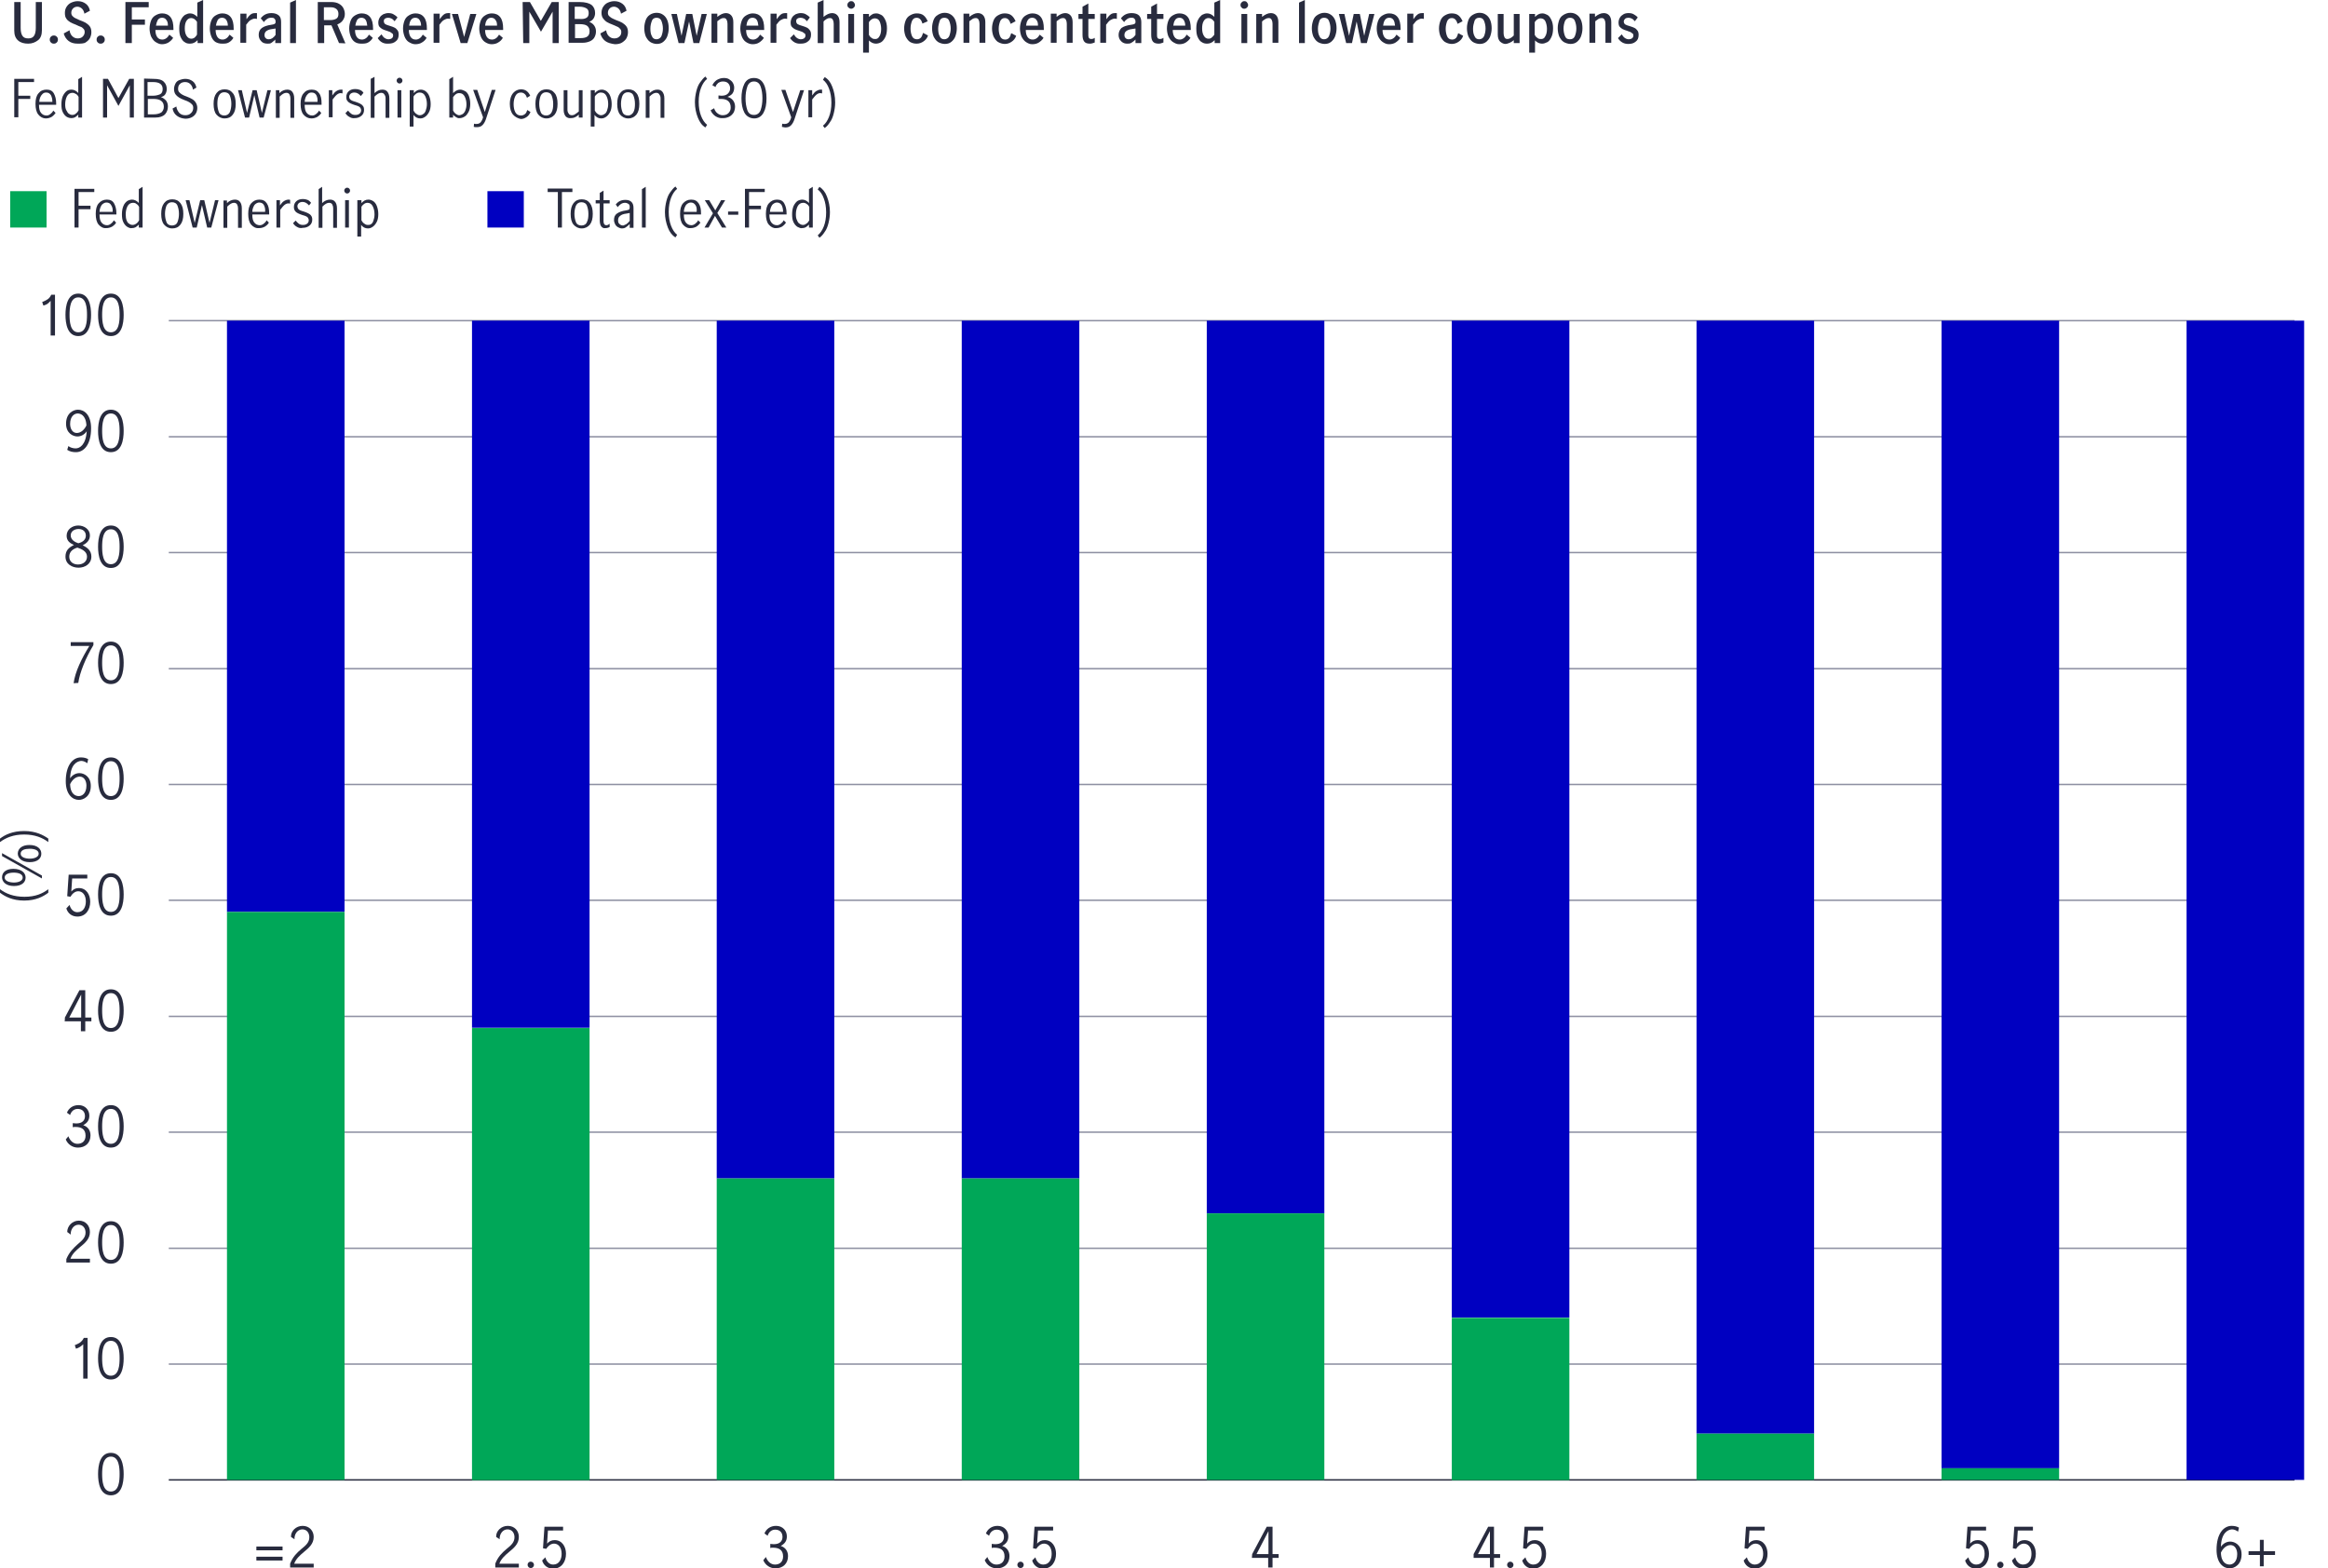 <?xml version="1.0" encoding="utf-8"?>
<!-- Generator: Adobe Illustrator 27.9.0, SVG Export Plug-In . SVG Version: 6.00 Build 0)  -->
<svg version="1.1" id="Pie_chart_2" xmlns="http://www.w3.org/2000/svg" xmlns:xlink="http://www.w3.org/1999/xlink" x="0px"
	 y="0px" viewBox="0 0 800 539" style="enable-background:new 0 0 800 539;" xml:space="preserve">
<style type="text/css">
	.st0{fill:#00A758;}
	.st1{fill:#282B3E;}
	.st2{fill:#0000C1;}
	.st3{fill:none;stroke:#282B3E;stroke-width:0.5;stroke-miterlimit:10;}
	.st4{fill:none;stroke:#8E90A2;stroke-width:0.5;stroke-miterlimit:10;}
</style>
<path class="st0" d="M15.9,78.2H3.5V65.7h12.5V78.2z"/>
<path class="st1" d="M25.6,64.9h6.8V66H27v4.7h4.1v1.2H27v6.3h-1.4L25.6,64.9L25.6,64.9z"/>
<path class="st1" d="M33.9,77.2c-0.7-0.8-1-2.1-1-3.7s0.3-2.8,1-3.6c0.7-0.8,1.6-1.3,2.8-1.3s2,0.4,2.5,1.3s0.8,2,0.8,3.4
	c0,0.2,0,0.3,0,0.4h-5.8c0,1.3,0.2,2.2,0.7,2.8c0.5,0.6,1.1,0.9,1.9,0.9c0.5,0,0.9-0.2,1.3-0.5s0.8-0.7,1-1.2l0.8,0.8
	c-0.3,0.6-0.8,1-1.4,1.4c-0.6,0.3-1.2,0.5-2,0.5C35.5,78.5,34.6,78,33.9,77.2L33.9,77.2z M38.2,70.5c-0.3-0.6-0.9-0.9-1.6-0.9
	c-0.5,0-0.9,0.2-1.3,0.5s-0.6,0.7-0.8,1.2c-0.2,0.5-0.3,1-0.3,1.5h4.5C38.8,71.8,38.6,71.1,38.2,70.5L38.2,70.5z"/>
<path class="st1" d="M43.8,78c-0.5-0.3-1-0.8-1.4-1.6s-0.5-1.7-0.5-2.8s0.2-2.1,0.5-2.8c0.3-0.8,0.8-1.3,1.3-1.7
	c0.5-0.3,1.1-0.5,1.7-0.5c0.4,0,0.8,0.1,1.2,0.3s0.8,0.5,1.1,0.9V65l1.3-0.8v14h-1.3v-1c-0.4,0.4-0.8,0.7-1.1,0.9
	c-0.4,0.2-0.8,0.3-1.3,0.3C44.9,78.5,44.3,78.3,43.8,78L43.8,78z M46.9,76.8c0.4-0.3,0.7-0.7,0.9-1.1v-4.6c-0.2-0.4-0.5-0.8-0.9-1
	c-0.3-0.3-0.7-0.4-1.2-0.4c-0.8,0-1.5,0.4-1.9,1.2c-0.4,0.8-0.6,1.7-0.6,2.8c0,0.8,0.1,1.5,0.3,2c0.2,0.6,0.5,1,0.9,1.2
	c0.4,0.3,0.8,0.4,1.2,0.4S46.5,77.1,46.9,76.8L46.9,76.8z"/>
<path class="st1" d="M56.4,77.2c-0.7-0.8-1-2.1-1-3.7s0.3-2.8,1-3.7s1.6-1.3,2.8-1.3s2.1,0.4,2.8,1.3s1,2.1,1,3.7s-0.3,2.8-1,3.7
	s-1.6,1.3-2.8,1.3S57.1,78,56.4,77.2z M61,76.3c0.3-0.8,0.5-1.7,0.5-2.8s-0.2-2-0.5-2.8s-1-1.2-1.9-1.2s-1.5,0.4-1.9,1.2
	c-0.3,0.8-0.5,1.7-0.5,2.8s0.2,2,0.5,2.8c0.3,0.8,1,1.2,1.9,1.2S60.7,77.1,61,76.3L61,76.3z"/>
<path class="st1" d="M63.8,68.8h1.3l1.8,7.8h0l1.9-7.8h1.4l1.8,7.8h0l1.9-7.8h1.2l-2.5,9.4h-1.4l-1.8-7.7h0l-1.8,7.7h-1.4L63.8,68.8
	L63.8,68.8z"/>
<path class="st1" d="M78,68.8v1c0.4-0.4,0.8-0.7,1.3-0.9s0.9-0.3,1.4-0.3c0.7,0,1.3,0.2,1.7,0.7c0.4,0.4,0.7,1.2,0.7,2.3v6.7h-1.3
	v-6.7c0-0.5-0.1-0.9-0.3-1.3c-0.2-0.4-0.6-0.6-1.1-0.6c-0.7,0-1.4,0.4-2.3,1.3v7.3h-1.3v-9.4H78L78,68.8z"/>
<path class="st1" d="M86.3,77.2c-0.7-0.8-1-2.1-1-3.7s0.3-2.8,1-3.6c0.7-0.8,1.6-1.3,2.8-1.3s2,0.4,2.6,1.3s0.8,2,0.8,3.4
	c0,0.2,0,0.3,0,0.4h-5.8c0,1.3,0.2,2.2,0.7,2.8c0.5,0.6,1.1,0.9,1.9,0.9c0.5,0,0.9-0.2,1.3-0.5s0.8-0.7,1-1.2l0.8,0.8
	c-0.3,0.6-0.8,1-1.4,1.4c-0.6,0.3-1.2,0.5-2,0.5C87.9,78.5,87,78,86.3,77.2L86.3,77.2z M90.7,70.5c-0.3-0.6-0.9-0.9-1.6-0.9
	c-0.5,0-0.9,0.2-1.3,0.5s-0.6,0.7-0.8,1.2c-0.2,0.5-0.3,1-0.3,1.5h4.4C91.2,71.8,91,71.1,90.7,70.5L90.7,70.5z"/>
<path class="st1" d="M96.2,68.8v1.8c0.5-0.7,0.9-1.2,1.4-1.5s1-0.5,1.6-0.5c0.2,0,0.3,0,0.5,0.1V70c-0.2-0.1-0.4-0.1-0.6-0.1
	c-0.5,0-0.9,0.2-1.3,0.5s-0.9,0.9-1.5,1.7v6.1h-1.3v-9.4H96.2L96.2,68.8z"/>
<path class="st1" d="M102.1,78c-0.6-0.3-1-0.7-1.4-1.3l0.9-0.9c0.3,0.4,0.7,0.8,1.1,1.1s0.9,0.4,1.4,0.4s1-0.1,1.4-0.4
	s0.6-0.7,0.6-1.2c0-0.3-0.1-0.6-0.3-0.9c-0.2-0.2-0.4-0.4-0.7-0.5c-0.3-0.1-0.7-0.3-1.2-0.4c-0.6-0.2-1.1-0.4-1.5-0.6
	c-0.4-0.2-0.7-0.4-1-0.8s-0.4-0.8-0.4-1.4c0-0.8,0.3-1.5,0.9-2c0.6-0.5,1.3-0.7,2.2-0.7c0.6,0,1.1,0.1,1.6,0.3
	c0.5,0.2,0.9,0.6,1.2,1l-0.7,0.9c-0.7-0.8-1.4-1.2-2.2-1.2c-0.5,0-0.9,0.1-1.3,0.4c-0.3,0.3-0.5,0.6-0.5,1.1c0,0.3,0.1,0.6,0.3,0.9
	c0.2,0.2,0.4,0.4,0.7,0.5s0.7,0.3,1.2,0.4c0.6,0.2,1.1,0.4,1.5,0.6s0.7,0.4,1,0.8s0.4,0.8,0.4,1.4c0,0.8-0.3,1.5-0.9,2
	s-1.4,0.8-2.3,0.8C103.2,78.5,102.6,78.3,102.1,78L102.1,78z"/>
<path class="st1" d="M110.7,64.2v5.6c0.4-0.4,0.8-0.7,1.3-0.9s0.9-0.3,1.4-0.3c0.7,0,1.3,0.2,1.7,0.7c0.4,0.4,0.7,1.2,0.7,2.3v6.7
	h-1.3v-6.7c0-0.5-0.1-0.9-0.3-1.3c-0.2-0.4-0.6-0.6-1.1-0.6c-0.7,0-1.4,0.4-2.3,1.3v7.3h-1.3V65L110.7,64.2L110.7,64.2z"/>
<path class="st1" d="M118.6,66.2c-0.2-0.2-0.3-0.4-0.3-0.7s0.1-0.5,0.3-0.7s0.4-0.3,0.7-0.3s0.5,0.1,0.7,0.3
	c0.2,0.2,0.3,0.4,0.3,0.7s-0.1,0.5-0.3,0.7c-0.2,0.2-0.4,0.3-0.7,0.3S118.8,66.4,118.6,66.2z M118.6,68.8h1.3v9.4h-1.3V68.8z"/>
<path class="st1" d="M124.2,68.8v1c0.4-0.4,0.7-0.7,1.1-0.9s0.8-0.3,1.3-0.3c0.6,0,1.1,0.2,1.6,0.5c0.5,0.3,1,0.9,1.3,1.7
	s0.5,1.7,0.5,2.8s-0.2,2.1-0.6,2.8c-0.4,0.7-0.8,1.2-1.4,1.6s-1.1,0.5-1.6,0.5c-0.9,0-1.7-0.4-2.3-1.2v4h-1.3V68.8
	C122.9,68.8,124.2,68.8,124.2,68.8z M127.4,77.1c0.4-0.2,0.7-0.6,0.9-1.2s0.4-1.3,0.4-2.2c0-1.1-0.2-2-0.6-2.8s-1-1.2-1.8-1.2
	c-0.4,0-0.8,0.1-1.2,0.4s-0.7,0.6-0.9,1v4.6c0.2,0.4,0.5,0.8,0.9,1.1s0.8,0.5,1.2,0.5S127.1,77.3,127.4,77.1z"/>
<path class="st2" d="M180,78.2h-12.5V65.7H180V78.2z"/>
<path class="st1" d="M191.8,66h-3.6v-1.2h8.5V66h-3.6v12.2h-1.4V66z"/>
<path class="st1" d="M197.1,77.2c-0.7-0.8-1-2.1-1-3.7s0.3-2.8,1-3.7s1.6-1.3,2.8-1.3s2.1,0.4,2.8,1.3s1,2.1,1,3.7s-0.3,2.8-1,3.7
	c-0.7,0.8-1.6,1.3-2.8,1.3S197.8,78,197.1,77.2z M201.7,76.3c0.4-0.8,0.5-1.7,0.5-2.8s-0.2-2-0.5-2.8s-1-1.2-1.9-1.2
	s-1.5,0.4-1.9,1.2c-0.3,0.8-0.5,1.7-0.5,2.8s0.2,2,0.5,2.8c0.3,0.8,1,1.2,1.9,1.2S201.4,77.1,201.7,76.3L201.7,76.3z"/>
<path class="st1" d="M206.6,77.8c-0.3-0.4-0.5-1.1-0.5-2.1v-5.8h-1.4v-1.1h1.4v-2.5l1.3-0.8v3.3h2.1v1.1h-2.1V76
	c0,0.9,0.3,1.4,1,1.4c0.4,0,0.7-0.2,1.1-0.5l0,1.1c-0.5,0.3-1,0.4-1.5,0.4C207.5,78.5,207,78.3,206.6,77.8z"/>
<path class="st1" d="M212.4,78.1c-0.4-0.2-0.8-0.6-1-1s-0.4-0.9-0.4-1.5c0-1,0.3-1.7,1-2.2s1.7-0.9,3.2-1.1c0.5-0.1,0.9-0.2,1-0.3
	s0.2-0.4,0.2-0.8c0-0.5-0.1-0.9-0.4-1.1c-0.3-0.2-0.7-0.4-1.2-0.4s-0.9,0.1-1.4,0.4c-0.4,0.3-0.8,0.6-1.1,1.1l-0.7-0.9
	c0.8-1.1,1.9-1.6,3.3-1.6c0.9,0,1.6,0.2,2.1,0.7c0.5,0.5,0.7,1.2,0.7,2.1v6.8h-1.3V77c-0.5,0.5-0.9,0.8-1.3,1.1s-0.9,0.4-1.4,0.4
	S212.8,78.3,212.4,78.1L212.4,78.1z M215.3,77c0.4-0.3,0.8-0.7,1.1-1.1v-2.7h0l-1.1,0.2c-1,0.1-1.8,0.4-2.2,0.8
	c-0.5,0.3-0.7,0.9-0.7,1.5c0,0.6,0.1,1,0.5,1.3c0.3,0.3,0.7,0.5,1.3,0.5C214.5,77.4,214.9,77.2,215.3,77L215.3,77z"/>
<path class="st1" d="M220.6,65l1.3-0.8v14h-1.3C220.6,78.2,220.6,65,220.6,65z"/>
<path class="st1" d="M229.5,78.2c-0.6-1.6-1-3.3-1-5.3c0-1.3,0.2-2.6,0.5-3.8c0.3-1.2,0.7-2.2,1.3-3s1.1-1.5,1.8-2l0.6,0.8
	c-0.9,0.7-1.6,1.8-2.1,3.1s-0.8,2.9-0.8,4.8s0.3,3.5,0.8,4.8s1.2,2.4,2.1,3.1l-0.6,0.9C231,80.9,230.1,79.8,229.5,78.2L229.5,78.2z"
	/>
<path class="st1" d="M234.7,77.2c-0.7-0.8-1-2.1-1-3.7s0.3-2.8,1-3.6c0.7-0.8,1.6-1.3,2.8-1.3s2,0.4,2.6,1.3s0.8,2,0.8,3.4
	c0,0.2,0,0.3,0,0.4H235c0,1.3,0.2,2.2,0.7,2.8c0.5,0.6,1.1,0.9,1.9,0.9c0.5,0,0.9-0.2,1.3-0.5s0.8-0.7,1-1.2l0.8,0.8
	c-0.4,0.6-0.8,1-1.4,1.4c-0.6,0.3-1.2,0.5-2,0.5C236.3,78.5,235.4,78,234.7,77.2L234.7,77.2z M239,70.5c-0.4-0.6-0.9-0.9-1.6-0.9
	c-0.5,0-0.9,0.2-1.3,0.5s-0.6,0.7-0.8,1.2c-0.2,0.5-0.3,1-0.3,1.5h4.4C239.5,71.8,239.4,71.1,239,70.5L239,70.5z"/>
<path class="st1" d="M246.5,73.2l3.1,5h-1.5l-2.4-4h0l-2.2,4h-1.4l2.9-4.9l-2.8-4.5h1.5l2.1,3.5h0l2-3.5h1.4L246.5,73.2L246.5,73.2z
	"/>
<path class="st1" d="M250.2,72.7h3.5v1.1h-3.5V72.7z"/>
<path class="st1" d="M256,64.9h6.8V66h-5.4v4.7h4.1v1.2h-4.1v6.3H256L256,64.9L256,64.9z"/>
<path class="st1" d="M264.2,77.2c-0.7-0.8-1-2.1-1-3.7s0.3-2.8,1-3.6c0.7-0.8,1.6-1.3,2.8-1.3s2,0.4,2.5,1.3s0.8,2,0.8,3.4
	c0,0.2,0,0.3,0,0.4h-5.9c0,1.3,0.2,2.2,0.7,2.8c0.5,0.6,1.1,0.9,1.9,0.9c0.5,0,0.9-0.2,1.3-0.5s0.8-0.7,1-1.2l0.8,0.8
	c-0.4,0.6-0.8,1-1.4,1.4c-0.6,0.3-1.2,0.5-2,0.5C265.8,78.5,264.9,78,264.2,77.2L264.2,77.2z M268.6,70.5c-0.4-0.6-0.9-0.9-1.6-0.9
	c-0.5,0-0.9,0.2-1.3,0.5s-0.6,0.7-0.8,1.2c-0.2,0.5-0.3,1-0.3,1.5h4.5C269.1,71.8,268.9,71.1,268.6,70.5L268.6,70.5z"/>
<path class="st1" d="M274.1,78c-0.5-0.3-1-0.8-1.4-1.6s-0.5-1.7-0.5-2.8s0.2-2.1,0.5-2.8c0.4-0.8,0.8-1.3,1.3-1.7
	c0.5-0.3,1.1-0.5,1.7-0.5c0.4,0,0.8,0.1,1.2,0.3s0.8,0.5,1.1,0.9V65l1.3-0.8v14h-1.3v-1c-0.4,0.4-0.8,0.7-1.1,0.9
	c-0.4,0.2-0.8,0.3-1.3,0.3C275.2,78.5,274.7,78.3,274.1,78L274.1,78z M277.2,76.8c0.4-0.3,0.7-0.7,0.9-1.1v-4.6
	c-0.2-0.4-0.5-0.8-0.9-1c-0.4-0.3-0.7-0.4-1.2-0.4c-0.8,0-1.5,0.4-1.9,1.2c-0.4,0.8-0.6,1.7-0.6,2.8c0,0.8,0.1,1.5,0.4,2
	c0.2,0.6,0.5,1,0.9,1.2c0.4,0.3,0.8,0.4,1.2,0.4S276.8,77.1,277.2,76.8L277.2,76.8z"/>
<path class="st1" d="M284.2,67.6c0.6,1.6,1,3.3,1,5.3c0,1.3-0.2,2.6-0.5,3.8c-0.3,1.2-0.7,2.2-1.3,3c-0.5,0.8-1.1,1.5-1.8,2
	l-0.6-0.8c0.9-0.8,1.6-1.8,2.1-3.1s0.8-2.9,0.8-4.8s-0.3-3.5-0.8-4.8c-0.5-1.4-1.2-2.4-2.1-3.1l0.6-0.9
	C282.7,64.9,283.6,66,284.2,67.6L284.2,67.6z"/>
<path class="st1" d="M33.7,506.6c0-3.1,0.7-7.3,4.4-7.3s4.4,4.2,4.4,7.3s-0.7,7.3-4.4,7.3S33.7,509.7,33.7,506.6L33.7,506.6z
	 M41.1,506.6c0-2.2-0.2-6-3-6s-3,3.8-3,6s0.2,6,3,6S41.1,508.9,41.1,506.6L41.1,506.6z"/>
<path class="st1" d="M28.6,462L28.6,462c0,0-0.2,0.2-0.7,0.6s-1.3,0.8-1.8,0.9l-0.4-1.2c0.6-0.2,1.3-0.6,1.8-0.9
	c0.5-0.4,1-0.9,1.3-1.6h1.3v14h-1.5C28.6,473.8,28.6,462,28.6,462z"/>
<path class="st1" d="M33.7,466.8c0-3.1,0.7-7.3,4.4-7.3s4.4,4.2,4.4,7.3s-0.7,7.3-4.4,7.3S33.7,469.9,33.7,466.8z M41.1,466.8
	c0-2.2-0.2-6-3-6s-3,3.8-3,6s0.2,6,3,6S41.1,469,41.1,466.8z"/>
<path class="st1" d="M22.8,432.7c1-2.4,2.5-3.8,3.8-5c1.5-1.3,2.8-2.3,2.8-4.1c0-1.5-0.9-2.7-2.4-2.7c-1.7,0-2.8,1.7-2.7,3.4
	l-1.2-0.9c0-2,1.7-3.9,4-3.9s3.8,1.7,3.8,3.9c0,2.4-1.7,3.8-3.4,5.2c-1.3,1.1-2.7,2.3-3.3,4h6.7v1.3h-8.1L22.8,432.7L22.8,432.7z"/>
<path class="st1" d="M33.7,427c0-3.1,0.7-7.3,4.4-7.3s4.4,4.2,4.4,7.3s-0.7,7.3-4.4,7.3S33.7,430,33.7,427z M41.1,427
	c0-2.2-0.2-6-3-6s-3,3.8-3,6s0.2,6,3,6S41.1,429.2,41.1,427z"/>
<path class="st1" d="M23.5,390.5c0.5,1.4,1.6,2.6,3.1,2.6c1.7,0,2.8-1,2.8-2.8c0-2.3-1.5-3-3.5-3c-0.3,0-0.6,0-0.9,0.1v-1.4
	c0.4,0,0.7,0.1,1.2,0.1c2.1,0,3-1.1,3-2.5c0-1.6-1-2.5-2.5-2.5c-1.4,0-2.3,1-2.6,2.1l-1.1-0.8c0.6-1.5,2-2.6,4-2.6
	c2.3,0,3.7,1.7,3.7,3.6c0,1.6-0.7,2.5-2.1,3.3c1.6,0.5,2.5,1.8,2.5,3.5c0,2.6-1.8,4.2-4.3,4.2c-1.9,0-3.5-1.1-4.2-2.8L23.5,390.5
	L23.5,390.5z"/>
<path class="st1" d="M33.7,387.1c0-3.1,0.7-7.3,4.4-7.3s4.4,4.2,4.4,7.3s-0.7,7.3-4.4,7.3S33.7,390.2,33.7,387.1z M41.1,387.1
	c0-2.2-0.2-6-3-6s-3,3.8-3,6s0.2,6,3,6S41.1,389.3,41.1,387.1z"/>
<path class="st1" d="M22.3,349.7l5-9.4h2v9.4h2.1v1.3h-2.1v3.4h-1.5v-3.4h-5.6C22.3,350.9,22.3,349.7,22.3,349.7z M27.9,349.7v-7.9
	h0l-4.1,7.9H27.9L27.9,349.7z"/>
<path class="st1" d="M33.7,347.3c0-3.1,0.7-7.3,4.4-7.3s4.4,4.2,4.4,7.3s-0.7,7.3-4.4,7.3S33.7,350.4,33.7,347.3z M41.1,347.3
	c0-2.2-0.2-6-3-6s-3,3.8-3,6s0.2,6,3,6S41.1,349.5,41.1,347.3z"/>
<path class="st1" d="M23.9,311c0.4,1.5,1.4,2.5,2.7,2.5c2.1,0,2.9-1.9,2.9-3.7c0-2.3-1.2-3.5-2.6-3.5c-1.2,0-2.1,0.9-2.7,1.9
	l-1.1-0.2l0.5-7.4H30v1.3h-5.2l-0.3,4.5c0.7-0.8,1.5-1.2,2.6-1.2c2.6,0,3.9,2.3,3.9,4.7c0,2.7-1.5,5.1-4.4,5.1
	c-1.9,0-3.3-1.1-3.8-2.8L23.9,311L23.9,311z"/>
<path class="st1" d="M33.7,307.4c0-3.1,0.7-7.3,4.4-7.3s4.4,4.2,4.4,7.3s-0.7,7.3-4.4,7.3S33.7,310.5,33.7,307.4z M41.1,307.4
	c0-2.2-0.2-6-3-6s-3,3.8-3,6s0.2,6,3,6S41.1,309.7,41.1,307.4z"/>
<path class="st1" d="M24.1,267.5c0.7-1.1,1.9-1.8,3.2-1.8c1.5,0,3.9,1.1,3.9,4.4c0,3.6-2.5,4.8-4.1,4.8c-2.2,0-4.5-1.9-4.5-6.4
	c0-5.5,2.4-8.2,5.2-8.2c1,0,1.8,0.2,2.5,0.6l-0.3,1.4c-0.5-0.4-1.3-0.8-2.1-0.8C26.4,261.6,24.2,262.8,24.1,267.5L24.1,267.5
	L24.1,267.5z M27.1,273.6c1.1,0,2.6-0.9,2.6-3.6c0-1.5-0.7-3.1-2.3-3.1c-1.5,0-2.7,1.3-3.3,2.6C24.2,273.2,26.2,273.6,27.1,273.6
	L27.1,273.6z"/>
<path class="st1" d="M33.7,267.6c0-3.1,0.7-7.3,4.4-7.3s4.4,4.2,4.4,7.3s-0.7,7.3-4.4,7.3S33.7,270.7,33.7,267.6z M41.1,267.6
	c0-2.2-0.2-6-3-6s-3,3.8-3,6s0.2,6,3,6S41.1,269.8,41.1,267.6z"/>
<path class="st1" d="M25.3,234.8c0.5-3.9,2.8-8.6,5.4-12.8h-6.4v-1.3h7.8v1c-2.6,4.3-4.7,9.4-5.2,13L25.3,234.8L25.3,234.8z"/>
<path class="st1" d="M33.7,227.8c0-3.1,0.7-7.3,4.4-7.3s4.4,4.2,4.4,7.3s-0.7,7.3-4.4,7.3S33.7,230.8,33.7,227.8z M41.1,227.8
	c0-2.2-0.2-6-3-6s-3,3.8-3,6s0.2,6,3,6S41.1,230,41.1,227.8z"/>
<path class="st1" d="M22.9,184.1c0-2.2,2-3.5,4-3.5s4,1.3,4,3.4c0,1.7-1.1,2.7-2.5,3.4c1.7,0.8,3,1.9,3,3.9c0,2.5-2.2,3.8-4.4,3.8
	s-4.5-1.2-4.5-3.8c0-2.1,1.1-3.1,2.9-4C23.9,186.6,22.9,185.8,22.9,184.1L22.9,184.1z M23.8,191.3c0,1.8,1.4,2.7,3,2.7
	s3.1-0.9,3.1-2.7s-1.8-2.6-3.3-3.1C25.2,188.6,23.8,189.5,23.8,191.3L23.8,191.3z M29.5,184.1c0-1.5-1.1-2.3-2.5-2.3
	c-1.3,0-2.7,0.7-2.7,2.2s1.4,2.3,2.6,2.7C28.2,186.4,29.5,185.6,29.5,184.1L29.5,184.1z"/>
<path class="st1" d="M33.7,187.9c0-3.1,0.7-7.3,4.4-7.3s4.4,4.2,4.4,7.3s-0.7,7.3-4.4,7.3S33.7,191,33.7,187.9z M41.1,187.9
	c0-2.2-0.2-6-3-6s-3,3.8-3,6s0.2,6,3,6S41.1,190.1,41.1,187.9z"/>
<path class="st1" d="M23.5,153.3c0.6,0.5,1.6,0.8,2.5,0.8c1.4,0,3.5-1.2,3.8-5.9h0c-0.7,1.1-1.9,1.8-3.2,1.8c-1.5,0-3.9-1.1-3.9-4.4
	c0-3.6,2.5-4.8,4.1-4.8c2.2,0,4.5,1.8,4.5,6.4c0,5.5-2.4,8.2-5.2,8.2c-1.1,0-2.1-0.2-3-0.8L23.5,153.3L23.5,153.3z M26.7,142.1
	c-1.1,0-2.6,0.9-2.6,3.6c0,1.5,0.7,3.1,2.3,3.1c1.5,0,2.7-1.3,3.3-2.6C29.5,142.5,27.5,142.1,26.7,142.1L26.7,142.1z"/>
<path class="st1" d="M33.7,148.1c0-3.1,0.7-7.3,4.4-7.3s4.4,4.2,4.4,7.3s-0.7,7.3-4.4,7.3S33.7,151.2,33.7,148.1z M41.1,148.1
	c0-2.2-0.2-6-3-6s-3,3.8-3,6s0.2,6,3,6S41.1,150.3,41.1,148.1z"/>
<path class="st1" d="M17.4,103.4L17.4,103.4c0,0-0.2,0.2-0.7,0.7s-1.3,0.8-1.8,0.9l-0.4-1.2c0.6-0.2,1.3-0.6,1.8-0.9s1-0.9,1.3-1.6
	h1.3v14h-1.5C17.4,115.3,17.4,103.4,17.4,103.4z"/>
<path class="st1" d="M22.5,108.2c0-3.1,0.7-7.3,4.4-7.3s4.4,4.2,4.4,7.3s-0.7,7.3-4.4,7.3S22.5,111.3,22.5,108.2z M29.9,108.2
	c0-2.2-0.2-6-3-6s-3,3.8-3,6s0.2,6,3,6S29.9,110.5,29.9,108.2z"/>
<path class="st1" d="M33.7,108.2c0-3.1,0.7-7.3,4.4-7.3s4.4,4.2,4.4,7.3s-0.7,7.3-4.4,7.3S33.7,111.3,33.7,108.2z M41.1,108.2
	c0-2.2-0.2-6-3-6s-3,3.8-3,6s0.2,6,3,6S41.1,110.5,41.1,108.2z"/>
<line class="st3" x1="58" y1="508.6" x2="788.5" y2="508.6"/>
<line class="st4" x1="58" y1="468.8" x2="788.5" y2="468.8"/>
<line class="st4" x1="58" y1="429" x2="788.5" y2="429"/>
<line class="st4" x1="58" y1="389.1" x2="788.5" y2="389.1"/>
<line class="st4" x1="58" y1="349.3" x2="788.5" y2="349.3"/>
<line class="st4" x1="58" y1="309.4" x2="788.5" y2="309.4"/>
<line class="st4" x1="58" y1="269.6" x2="788.5" y2="269.6"/>
<line class="st4" x1="58" y1="229.8" x2="788.5" y2="229.8"/>
<line class="st4" x1="58" y1="189.9" x2="788.5" y2="189.9"/>
<line class="st4" x1="58" y1="150.1" x2="788.5" y2="150.1"/>
<line class="st4" x1="58" y1="110.2" x2="788.5" y2="110.2"/>
<rect x="78" y="110.2" class="st2" width="40.4" height="203.2"/>
<rect x="162.2" y="110.2" class="st2" width="40.4" height="243"/>
<rect x="246.3" y="110.2" class="st2" width="40.4" height="294.8"/>
<rect x="330.5" y="110.2" class="st2" width="40.4" height="294.8"/>
<rect x="414.7" y="110.2" class="st2" width="40.4" height="306.8"/>
<rect x="498.9" y="110.2" class="st2" width="40.4" height="342.6"/>
<rect x="583" y="110.2" class="st2" width="40.4" height="382.5"/>
<rect x="667.2" y="110.2" class="st2" width="40.4" height="394.4"/>
<rect x="751.4" y="110.2" class="st2" width="40.4" height="398.4"/>
<rect x="78" y="313.4" class="st0" width="40.4" height="195.2"/>
<rect x="162.2" y="353.3" class="st0" width="40.4" height="155.4"/>
<rect x="246.3" y="405" class="st0" width="40.4" height="103.6"/>
<rect x="330.5" y="405" class="st0" width="40.4" height="103.6"/>
<rect x="414.7" y="417" class="st0" width="40.4" height="91.6"/>
<rect x="498.9" y="452.9" class="st0" width="40.4" height="55.8"/>
<rect x="583" y="492.7" class="st0" width="40.4" height="15.9"/>
<rect x="667.2" y="504.6" class="st0" width="40.4" height="4"/>
<path class="st1" d="M763.2,531.6c0.7-1.1,1.9-1.8,3.2-1.8c1.5,0,3.9,1.1,3.9,4.4c0,3.6-2.5,4.8-4.1,4.8c-2.2,0-4.5-1.8-4.5-6.4
	c0-5.5,2.4-8.2,5.2-8.2c1,0,1.8,0.2,2.5,0.6l-0.3,1.4c-0.5-0.4-1.3-0.8-2.1-0.8C765.5,525.7,763.3,526.9,763.2,531.6L763.2,531.6
	L763.2,531.6z M766.2,537.7c1.1,0,2.6-0.9,2.6-3.6c0-1.5-0.7-3.1-2.3-3.1c-1.5,0-2.7,1.3-3.3,2.6
	C763.3,537.3,765.3,537.7,766.2,537.7L766.2,537.7z"/>
<path class="st1" d="M772.7,533.1h3.9v-3.9h1.3v3.9h3.9v1.3h-3.9v3.9h-1.3v-3.9h-3.9V533.1z"/>
<path class="st1" d="M676.4,535.2c0.4,1.5,1.4,2.5,2.7,2.5c2.1,0,2.9-1.9,2.9-3.7c0-2.3-1.2-3.5-2.6-3.5c-1.2,0-2.1,0.9-2.7,1.8
	l-1.1-0.2l0.5-7.4h6.4v1.3h-5.2l-0.3,4.5c0.7-0.8,1.5-1.2,2.6-1.2c2.6,0,3.9,2.3,3.9,4.7c0,2.7-1.5,5.1-4.4,5.1
	c-1.9,0-3.3-1.1-3.8-2.8L676.4,535.2L676.4,535.2z"/>
<path class="st1" d="M687.4,536.7c0.6,0,1.1,0.5,1.1,1.1s-0.5,1.1-1.1,1.1s-1.1-0.5-1.1-1.1S686.8,536.7,687.4,536.7z"/>
<path class="st1" d="M692.5,535.2c0.4,1.5,1.4,2.5,2.7,2.5c2.1,0,2.9-1.9,2.9-3.7c0-2.3-1.2-3.5-2.6-3.5c-1.2,0-2.1,0.9-2.7,1.8
	l-1.1-0.2l0.5-7.4h6.4v1.3h-5.2l-0.3,4.5c0.7-0.8,1.5-1.2,2.6-1.2c2.6,0,3.9,2.3,3.9,4.7c0,2.7-1.5,5.1-4.4,5.1
	c-1.9,0-3.3-1.1-3.8-2.8L692.5,535.2L692.5,535.2z"/>
<path class="st1" d="M600.3,535.2c0.4,1.5,1.4,2.5,2.7,2.5c2.1,0,2.9-1.9,2.9-3.7c0-2.3-1.2-3.5-2.6-3.5c-1.2,0-2.1,0.9-2.7,1.8
	l-1.1-0.2l0.5-7.4h6.4v1.3h-5.2l-0.3,4.5c0.7-0.8,1.5-1.2,2.6-1.2c2.6,0,3.9,2.3,3.9,4.7c0,2.7-1.5,5.1-4.4,5.1
	c-1.9,0-3.3-1.1-3.8-2.8L600.3,535.2L600.3,535.2z"/>
<path class="st1" d="M506.4,534.1l5-9.4h2v9.4h2.1v1.3h-2.1v3.3H512v-3.3h-5.6V534.1z M512,534.1v-7.9h0l-4.1,7.9H512L512,534.1z"/>
<path class="st1" d="M519,536.7c0.6,0,1.1,0.5,1.1,1.1s-0.5,1.1-1.1,1.1s-1.1-0.5-1.1-1.1S518.4,536.7,519,536.7z"/>
<path class="st1" d="M524.2,535.2c0.4,1.5,1.4,2.5,2.7,2.5c2.1,0,2.9-1.9,2.9-3.7c0-2.3-1.2-3.5-2.6-3.5c-1.2,0-2.1,0.9-2.7,1.8
	l-1.1-0.2l0.5-7.4h6.4v1.3h-5.2l-0.3,4.5c0.7-0.8,1.5-1.2,2.6-1.2c2.6,0,3.9,2.3,3.9,4.7c0,2.7-1.5,5.1-4.4,5.1
	c-1.9,0-3.3-1.1-3.8-2.8L524.2,535.2L524.2,535.2z"/>
<path class="st1" d="M430.3,534.1l5-9.4h2v9.4h2.1v1.3h-2.1v3.3h-1.5v-3.3h-5.6L430.3,534.1L430.3,534.1z M435.9,534.1v-7.9h0
	l-4.1,7.9H435.9L435.9,534.1z"/>
<path class="st1" d="M339.3,535.1c0.5,1.4,1.6,2.6,3.1,2.6c1.7,0,2.8-1,2.8-2.8c0-2.3-1.5-3-3.5-3c-0.3,0-0.6,0-0.9,0.1v-1.4
	c0.4,0,0.7,0.1,1.2,0.1c2.1,0,3-1.1,3-2.5c0-1.6-1-2.5-2.5-2.5c-1.4,0-2.3,1-2.6,2.1l-1.1-0.8c0.6-1.5,2-2.6,4-2.6
	c2.3,0,3.7,1.7,3.7,3.6c0,1.6-0.7,2.5-2.1,3.3c1.6,0.5,2.5,1.8,2.5,3.5c0,2.6-1.8,4.2-4.3,4.2c-1.9,0-3.5-1.1-4.2-2.8L339.3,535.1
	L339.3,535.1z"/>
<path class="st1" d="M350.7,536.7c0.6,0,1.1,0.5,1.1,1.1s-0.5,1.1-1.1,1.1s-1.1-0.5-1.1-1.1S350.1,536.7,350.7,536.7z"/>
<path class="st1" d="M355.8,535.2c0.4,1.5,1.4,2.5,2.7,2.5c2.1,0,2.9-1.9,2.9-3.7c0-2.3-1.2-3.5-2.6-3.5c-1.2,0-2.1,0.9-2.7,1.8
	l-1.1-0.2l0.5-7.4h6.4v1.3h-5.2l-0.3,4.5c0.7-0.8,1.5-1.2,2.6-1.2c2.6,0,3.9,2.3,3.9,4.7c0,2.7-1.5,5.1-4.4,5.1
	c-1.9,0-3.3-1.1-3.8-2.8L355.8,535.2L355.8,535.2z"/>
<path class="st1" d="M263.2,535.1c0.5,1.4,1.6,2.6,3.1,2.6c1.7,0,2.8-1,2.8-2.8c0-2.3-1.5-3-3.5-3c-0.3,0-0.6,0-0.9,0.1v-1.4
	c0.4,0,0.7,0.1,1.2,0.1c2.1,0,3-1.1,3-2.5c0-1.6-1-2.5-2.5-2.5c-1.4,0-2.3,1-2.6,2.1l-1.1-0.8c0.6-1.5,2-2.6,4-2.6
	c2.3,0,3.7,1.7,3.7,3.6c0,1.6-0.7,2.5-2.1,3.3c1.6,0.5,2.5,1.8,2.5,3.5c0,2.6-1.8,4.2-4.3,4.2c-1.9,0-3.5-1.1-4.2-2.8L263.2,535.1
	L263.2,535.1z"/>
<path class="st1" d="M170.2,537.4c0.9-2.4,2.4-3.8,3.8-5c1.6-1.3,2.8-2.3,2.8-4.1c0-1.5-0.9-2.7-2.4-2.7c-1.7,0-2.8,1.7-2.7,3.4
	l-1.2-0.8c-0.1-2,1.7-3.8,4-3.8s3.8,1.7,3.8,3.8c0,2.4-1.7,3.8-3.4,5.2c-1.3,1.1-2.7,2.3-3.3,4h6.7v1.3h-8.1L170.2,537.4
	L170.2,537.4z"/>
<path class="st1" d="M182.4,536.7c0.6,0,1.1,0.5,1.1,1.1s-0.5,1.1-1.1,1.1s-1.1-0.5-1.1-1.1S181.7,536.7,182.4,536.7z"/>
<path class="st1" d="M187.4,535.2c0.4,1.5,1.4,2.5,2.7,2.5c2.1,0,2.9-1.9,2.9-3.7c0-2.3-1.2-3.5-2.6-3.5c-1.2,0-2.1,0.9-2.7,1.8
	l-1.1-0.2l0.5-7.4h6.4v1.3h-5.2l-0.3,4.5c0.7-0.8,1.5-1.2,2.6-1.2c2.6,0,3.9,2.3,3.9,4.7c0,2.7-1.5,5.1-4.4,5.1
	c-1.9,0-3.3-1.1-3.8-2.8L187.4,535.2L187.4,535.2z"/>
<path class="st1" d="M88.1,531.5h9v1.3h-9V531.5z M88.1,535h9v1.3h-9V535z"/>
<path class="st1" d="M99.7,537.4c0.9-2.4,2.4-3.8,3.8-5c1.6-1.3,2.8-2.3,2.8-4.1c0-1.5-0.9-2.7-2.4-2.7c-1.7,0-2.8,1.7-2.7,3.4
	l-1.2-0.8c-0.1-2,1.7-3.8,4-3.8s3.8,1.7,3.8,3.8c0,2.4-1.7,3.8-3.4,5.2c-1.3,1.1-2.7,2.3-3.3,4h6.7v1.3h-8.1L99.7,537.4L99.7,537.4z
	"/>
<path class="st1" d="M16.6,306.8c-1.7,1.3-4.3,2.7-8.3,2.7s-6.6-1.4-8.3-2.7v-1.2c2,1.5,4.6,2.6,8.4,2.6s6.2-1.1,8.2-2.6V306.8z"/>
<path class="st1" d="M14.4,300.9v1l-13.7-7.7v-1L14.4,300.9z M4.6,298.6c2.8,0,4.2,1.4,4.2,3s-1.3,2.9-4,2.9s-4.1-1.4-4.1-3
	C0.7,299.7,2.2,298.6,4.6,298.6z M4.8,303.3c1.6,0,3-0.6,3-1.7c0-1.2-1.4-1.7-3.1-1.7c-1.6,0-3.1,0.5-3.1,1.7S3.3,303.3,4.8,303.3z
	 M10.1,290.4c2.8,0,4.1,1.4,4.1,3s-1.3,2.9-4,2.9s-4.1-1.4-4.1-3C6.2,291.5,7.7,290.4,10.1,290.4z M10.2,295.1
	c1.7,0,3.1-0.6,3.1-1.7c0-1.2-1.4-1.7-3.1-1.7c-1.6,0-3.1,0.4-3.1,1.7C7.1,294.6,8.7,295.1,10.2,295.1L10.2,295.1z"/>
<path class="st1" d="M0,288.2c1.7-1.3,4.3-2.6,8.3-2.6s6.6,1.4,8.3,2.6v1.2c-2-1.5-4.6-2.6-8.3-2.6S2,287.9,0,289.4
	C0,289.4,0,288.2,0,288.2z"/>
<path class="st1" d="M6.2,13.9c-0.9-0.8-1.3-1.9-1.3-3.4V0.7h2.2v8.9c0,1.2,0.2,2.1,0.6,2.7c0.4,0.6,1,0.9,2,0.9s1.6-0.3,2-0.9
	c0.4-0.6,0.6-1.5,0.6-2.7V0.7h2.1v9.7c0,1.5-0.4,2.7-1.3,3.4s-2,1.2-3.4,1.2S7.1,14.7,6.2,13.9L6.2,13.9z"/>
<path class="st1" d="M17.5,14.6c-0.3-0.3-0.4-0.6-0.4-1s0.1-0.7,0.4-1s0.6-0.4,1-0.4s0.7,0.1,1,0.4s0.4,0.6,0.4,1s-0.1,0.7-0.4,1
	s-0.6,0.4-1,0.4S17.8,14.9,17.5,14.6z"/>
<path class="st1" d="M23.6,14.1c-0.8-0.6-1.4-1.5-1.7-2.6l2-1.1c0.1,0.8,0.4,1.5,0.9,2s1.1,0.8,1.9,0.8c0.7,0,1.3-0.2,1.7-0.6
	s0.7-0.9,0.7-1.6c0-0.4-0.1-0.8-0.4-1.1s-0.6-0.6-1-0.7s-0.9-0.4-1.6-0.7c-0.8-0.3-1.5-0.6-2-0.9c-0.5-0.3-1-0.7-1.3-1.2
	c-0.4-0.5-0.5-1.2-0.5-2s0.2-1.5,0.6-2.1s0.9-1.1,1.6-1.4c0.7-0.3,1.4-0.5,2.2-0.5c1.1,0,2,0.3,2.8,0.9s1.2,1.4,1.4,2.4l-1.9,1
	C28.9,4,28.6,3.4,28.2,3s-1-0.7-1.6-0.7c-0.6,0-1.1,0.2-1.5,0.6s-0.6,0.9-0.6,1.5c0,0.4,0.1,0.8,0.4,1.1s0.5,0.5,0.9,0.7
	s0.9,0.4,1.5,0.7c0.9,0.3,1.5,0.6,2.1,0.9c0.5,0.3,1,0.7,1.4,1.2s0.6,1.2,0.6,2.1c0,0.7-0.2,1.4-0.5,2c-0.3,0.6-0.9,1.1-1.5,1.5
	S27.6,15,26.7,15C25.4,15,24.4,14.7,23.6,14.1L23.6,14.1z"/>
<path class="st1" d="M33.6,14.6c-0.3-0.3-0.4-0.6-0.4-1s0.1-0.7,0.4-1s0.6-0.4,1-0.4s0.7,0.1,1,0.4s0.4,0.6,0.4,1s-0.1,0.7-0.4,1
	S35,15,34.6,15S33.9,14.9,33.6,14.6z"/>
<path class="st1" d="M43.1,0.7h8v1.8h-5.8v4.2h4.5v1.8h-4.5v6.3h-2.2V0.7z"/>
<path class="st1" d="M53.4,14.4c-0.6-0.4-1.1-1.1-1.5-1.9c-0.3-0.8-0.5-1.7-0.5-2.7s0.2-1.9,0.5-2.7s0.8-1.4,1.5-1.8
	s1.4-0.7,2.3-0.7c1.2,0,2.2,0.4,2.9,1.3c0.7,0.9,1,2.2,1,4v0.4h-6.2c0,1,0.2,1.8,0.6,2.4c0.4,0.6,1,0.9,1.8,0.9c0.5,0,1-0.2,1.4-0.5
	s0.7-0.7,1-1.2l1.3,1.1c-0.4,0.7-1,1.2-1.6,1.6c-0.7,0.4-1.4,0.6-2.3,0.6S54.1,14.8,53.4,14.4L53.4,14.4z M57.2,6.9
	c-0.3-0.5-0.8-0.8-1.5-0.8s-1.2,0.3-1.5,0.8c-0.3,0.6-0.5,1.2-0.6,1.9h4.1C57.7,8,57.6,7.4,57.2,6.9z"/>
<path class="st1" d="M63.5,14.5c-0.6-0.3-1-0.9-1.4-1.7s-0.5-1.8-0.5-3.1c0-1.2,0.2-2.2,0.6-2.9c0.4-0.8,0.8-1.3,1.4-1.7
	c0.6-0.3,1.1-0.5,1.7-0.5c0.5,0,0.9,0.1,1.3,0.3s0.8,0.5,1.2,0.9V0.9l2-0.9v14.8h-1.9v-1c-0.4,0.4-0.8,0.7-1.2,0.9S65.8,15,65.3,15
	C64.6,15,64,14.9,63.5,14.5L63.5,14.5z M66.9,12.9c0.3-0.3,0.6-0.6,0.8-1V7.5c-0.6-0.9-1.3-1.3-2-1.3c-0.8,0-1.3,0.4-1.7,1.1
	s-0.5,1.6-0.5,2.5c0,1,0.2,1.9,0.6,2.5s0.9,1,1.6,1C66.1,13.3,66.5,13.2,66.9,12.9z"/>
<path class="st1" d="M74,14.4c-0.6-0.4-1.1-1.1-1.4-1.9c-0.3-0.8-0.5-1.7-0.5-2.7s0.2-1.9,0.5-2.7c0.3-0.8,0.8-1.4,1.5-1.8
	s1.4-0.7,2.3-0.7c1.2,0,2.2,0.4,2.9,1.3c0.7,0.9,1,2.2,1,4v0.4h-6.2c0,1,0.2,1.8,0.6,2.4c0.4,0.6,1,0.9,1.8,0.9c0.5,0,1-0.2,1.4-0.5
	c0.4-0.3,0.7-0.7,1-1.2l1.3,1.1c-0.4,0.7-0.9,1.2-1.6,1.6S77.2,15,76.3,15S74.7,14.8,74,14.4L74,14.4z M77.8,6.9
	c-0.3-0.5-0.8-0.8-1.5-0.8s-1.2,0.3-1.5,0.8c-0.3,0.6-0.5,1.2-0.6,1.9h4.1C78.3,8,78.1,7.4,77.8,6.9z"/>
<path class="st1" d="M84.7,4.8v1.8c0.5-0.7,0.9-1.2,1.4-1.6s1-0.5,1.7-0.5c0.2,0,0.3,0,0.5,0v2c-0.2,0-0.4-0.1-0.7-0.1
	c-0.5,0-1,0.2-1.5,0.5s-0.9,0.8-1.5,1.6v6.2h-2v-10H84.7L84.7,4.8z"/>
<path class="st1" d="M89.8,14.2c-0.6-0.6-0.9-1.3-0.9-2.2c0-1,0.3-1.8,1.1-2.4c0.7-0.5,1.8-0.9,3.3-1.1c0.4-0.1,0.7-0.1,0.9-0.2
	c0.2-0.1,0.3-0.2,0.4-0.3c0.1-0.1,0.1-0.3,0.1-0.6c0-0.4-0.1-0.7-0.4-1s-0.6-0.3-1.1-0.3c-0.5,0-1,0.1-1.4,0.4
	c-0.4,0.3-0.8,0.6-1.1,1.1l-1.1-1.3c0.9-1.2,2.1-1.8,3.7-1.8c1.1,0,1.9,0.3,2.5,0.8c0.6,0.5,0.8,1.3,0.8,2.3v7.2h-2v-1.2
	c-0.5,0.5-0.9,0.8-1.3,1.1S92.5,15,92,15C91.1,15,90.3,14.8,89.8,14.2L89.8,14.2z M94.7,12V9.8h0L93.4,10c-0.9,0.1-1.5,0.4-1.9,0.7
	s-0.6,0.8-0.6,1.3c0,0.5,0.1,0.8,0.4,1.1c0.3,0.3,0.6,0.4,1.1,0.4C93.2,13.5,94,13,94.7,12z"/>
<path class="st1" d="M99.7,0.9l2-0.9v14.8h-2V0.9z"/>
<path class="st1" d="M116.5,14.8l-2.6-6.1h-2.5v6.1h-2.2V0.7h4.7c1,0,1.9,0.2,2.6,0.6c0.7,0.4,1.2,0.9,1.5,1.5
	c0.3,0.6,0.5,1.3,0.5,2c0,0.8-0.2,1.5-0.7,2.2c-0.4,0.6-1.1,1.1-1.9,1.4l2.8,6.5L116.5,14.8L116.5,14.8z M113.5,6.9
	c0.9,0,1.6-0.2,2.1-0.5c0.5-0.3,0.7-0.9,0.7-1.6s-0.2-1.3-0.7-1.7s-1.1-0.6-1.9-0.6h-2.4v4.4L113.5,6.9L113.5,6.9z"/>
<path class="st1" d="M121.9,14.4c-0.6-0.4-1.1-1.1-1.4-1.9c-0.3-0.8-0.5-1.7-0.5-2.7s0.2-1.9,0.5-2.7c0.3-0.8,0.8-1.4,1.5-1.8
	s1.4-0.7,2.3-0.7c1.2,0,2.2,0.4,2.9,1.3c0.7,0.9,1,2.2,1,4v0.4H122c0,1,0.2,1.8,0.6,2.4c0.4,0.6,1,0.9,1.8,0.9c0.5,0,1-0.2,1.4-0.5
	c0.4-0.3,0.7-0.7,1-1.2l1.3,1.1c-0.4,0.7-0.9,1.2-1.6,1.6S125,15,124.1,15S122.5,14.8,121.9,14.4L121.9,14.4z M125.7,6.9
	c-0.3-0.5-0.8-0.8-1.5-0.8s-1.2,0.3-1.5,0.8c-0.3,0.6-0.5,1.2-0.6,1.9h4.1C126.1,8,126,7.4,125.7,6.9z"/>
<path class="st1" d="M129.8,13.1l1.3-1.3c0.3,0.5,0.6,0.9,1,1.2c0.4,0.3,0.9,0.5,1.4,0.5c0.4,0,0.8-0.1,1.1-0.3
	c0.3-0.2,0.5-0.6,0.5-1c0-0.3-0.1-0.6-0.3-0.7s-0.4-0.3-0.7-0.5c-0.3-0.1-0.6-0.2-1.1-0.4c-0.7-0.2-1.2-0.4-1.6-0.6s-0.7-0.5-1-0.8
	s-0.4-0.9-0.4-1.5s0.2-1.2,0.5-1.7c0.3-0.5,0.7-0.8,1.2-1.1c0.5-0.2,1.1-0.4,1.7-0.4c0.7,0,1.3,0.1,1.8,0.4c0.5,0.3,1,0.6,1.4,1.1
	l-1,1.3c-0.3-0.3-0.6-0.7-1-0.9s-0.8-0.3-1.2-0.3c-0.5,0-0.8,0.1-1.1,0.3c-0.3,0.2-0.4,0.5-0.4,0.9c0,0.4,0.2,0.8,0.5,1
	c0.3,0.2,0.9,0.4,1.6,0.6c0.7,0.2,1.2,0.4,1.6,0.6s0.7,0.5,1,0.9s0.4,0.9,0.4,1.5c0,1-0.3,1.8-1,2.3c-0.7,0.6-1.5,0.8-2.6,0.8
	C131.8,15.1,130.6,14.4,129.8,13.1L129.8,13.1z"/>
<path class="st1" d="M140.4,14.4c-0.6-0.4-1.1-1.1-1.4-1.9c-0.3-0.8-0.5-1.7-0.5-2.7s0.2-1.9,0.5-2.7s0.8-1.4,1.5-1.8
	c0.6-0.4,1.4-0.7,2.3-0.7c1.2,0,2.2,0.4,2.9,1.3c0.7,0.9,1,2.2,1,4v0.4h-6.2c0,1,0.2,1.8,0.6,2.4c0.4,0.6,1,0.9,1.8,0.9
	c0.5,0,1-0.2,1.4-0.5s0.7-0.7,1-1.2l1.3,1.1c-0.4,0.7-0.9,1.2-1.6,1.6c-0.6,0.4-1.4,0.6-2.3,0.6S141.1,14.8,140.4,14.4L140.4,14.4z
	 M144.2,6.9c-0.3-0.5-0.8-0.8-1.5-0.8s-1.2,0.3-1.5,0.8c-0.4,0.6-0.5,1.2-0.6,1.9h4.1C144.7,8,144.5,7.4,144.2,6.9z"/>
<path class="st1" d="M151.1,4.8v1.8c0.5-0.7,0.9-1.2,1.4-1.6s1-0.5,1.7-0.5c0.1,0,0.3,0,0.5,0v2c-0.2,0-0.4-0.1-0.7-0.1
	c-0.5,0-1,0.2-1.5,0.5s-0.9,0.8-1.5,1.6v6.2h-2v-10H151.1L151.1,4.8z"/>
<path class="st1" d="M155.3,4.8h2.1l2.1,7.9h0l2.1-7.9h2.1l-3.1,10h-2.3L155.3,4.8L155.3,4.8z"/>
<path class="st1" d="M166.6,14.4c-0.6-0.4-1.1-1.1-1.4-1.9c-0.3-0.8-0.5-1.7-0.5-2.7s0.2-1.9,0.5-2.7s0.8-1.4,1.5-1.8
	c0.6-0.4,1.4-0.7,2.3-0.7c1.2,0,2.2,0.4,2.9,1.3c0.7,0.9,1,2.2,1,4v0.4h-6.2c0,1,0.2,1.8,0.6,2.4c0.4,0.6,1,0.9,1.8,0.9
	c0.5,0,1-0.2,1.4-0.5s0.7-0.7,1-1.2l1.3,1.1c-0.4,0.7-0.9,1.2-1.6,1.6c-0.6,0.4-1.4,0.6-2.3,0.6S167.2,14.8,166.6,14.4L166.6,14.4z
	 M170.3,6.9c-0.3-0.5-0.8-0.8-1.5-0.8s-1.2,0.3-1.5,0.8c-0.4,0.6-0.5,1.2-0.6,1.9h4.1C170.8,8,170.7,7.4,170.3,6.9z"/>
<path class="st1" d="M179.6,0.7h2.5l3.7,6.4h0.1l3.7-6.4h2.4v14.1h-2.1V4h0l-4,6.9l-4-6.9h0v10.8h-2.1L179.6,0.7L179.6,0.7z"/>
<path class="st1" d="M199.2,0.7c1.9,0,3.3,0.4,4.1,1c0.8,0.7,1.2,1.6,1.2,2.8c0,0.7-0.2,1.3-0.5,1.8c-0.3,0.5-0.8,0.9-1.5,1.2
	c0.7,0.3,1.3,0.7,1.7,1.3c0.4,0.6,0.6,1.2,0.6,2s-0.2,1.4-0.5,2s-0.9,1.1-1.6,1.4s-1.5,0.5-2.5,0.5h-4.8V0.7H199.2z M201.4,6.2
	c0.6-0.3,0.9-0.8,0.9-1.7s-0.3-1.4-0.9-1.7c-0.6-0.3-1.3-0.5-2.3-0.5h-1.6v4.2h1.5C200.1,6.6,200.8,6.5,201.4,6.2L201.4,6.2z
	 M201.9,12.5c0.5-0.4,0.7-1,0.7-1.8s-0.3-1.4-0.8-1.8c-0.5-0.4-1.4-0.6-2.5-0.6h-1.7v4.8h1.9C200.6,13.1,201.4,12.9,201.9,12.5
	L201.9,12.5z"/>
<path class="st1" d="M208,14.1c-0.8-0.6-1.4-1.5-1.7-2.6l2-1.1c0.1,0.8,0.4,1.5,0.9,2s1.1,0.8,1.9,0.8c0.7,0,1.3-0.2,1.7-0.6
	c0.5-0.4,0.7-0.9,0.7-1.6c0-0.4-0.1-0.8-0.4-1.1s-0.6-0.6-0.9-0.7s-0.9-0.4-1.6-0.7c-0.8-0.3-1.5-0.6-2-0.9
	c-0.5-0.3-0.9-0.7-1.3-1.2c-0.4-0.5-0.6-1.2-0.6-2s0.2-1.5,0.6-2.1s0.9-1.1,1.6-1.4c0.7-0.3,1.4-0.5,2.2-0.5c1.1,0,2,0.3,2.8,0.9
	c0.8,0.6,1.2,1.4,1.4,2.4l-1.9,1C213.3,4,213,3.4,212.6,3s-1-0.7-1.6-0.7c-0.6,0-1.1,0.2-1.5,0.6s-0.6,0.9-0.6,1.5
	c0,0.4,0.1,0.8,0.4,1.1s0.6,0.5,0.9,0.7s0.9,0.4,1.5,0.7c0.9,0.3,1.5,0.6,2.1,0.9c0.5,0.3,1,0.7,1.4,1.2c0.4,0.5,0.6,1.2,0.6,2.1
	c0,0.7-0.2,1.4-0.5,2c-0.3,0.6-0.9,1.1-1.5,1.5s-1.5,0.6-2.5,0.6C209.9,15,208.8,14.7,208,14.1L208,14.1z"/>
<path class="st1" d="M223.4,14.4c-0.6-0.4-1.1-1.1-1.5-1.9c-0.3-0.8-0.5-1.7-0.5-2.8s0.2-1.9,0.5-2.8c0.3-0.8,0.8-1.4,1.4-1.8
	s1.4-0.7,2.3-0.7s1.6,0.2,2.3,0.7s1.1,1.1,1.4,1.8s0.5,1.7,0.5,2.8s-0.2,1.9-0.5,2.8c-0.3,0.8-0.8,1.4-1.4,1.9s-1.4,0.7-2.2,0.7
	S224,14.8,223.4,14.4L223.4,14.4z M227.3,12.4c0.3-0.8,0.5-1.6,0.5-2.6s-0.2-1.8-0.5-2.6s-0.9-1.1-1.7-1.1s-1.4,0.4-1.6,1.1
	c-0.3,0.8-0.5,1.6-0.5,2.6s0.1,1.9,0.5,2.6c0.3,0.8,0.9,1.1,1.6,1.1S227,13.1,227.3,12.4z"/>
<path class="st1" d="M230.7,4.8h1.9l1.6,7.5h0l1.6-7.5h2.1l1.5,7.5h0l1.7-7.5h1.8l-2.6,10h-2l-1.5-7.4h0l-1.6,7.4h-2L230.7,4.8
	L230.7,4.8z"/>
<path class="st1" d="M246.5,4.8v1c1-0.8,2-1.3,2.9-1.3c0.7,0,1.3,0.2,1.8,0.7c0.5,0.5,0.8,1.3,0.8,2.4v7.1H250V8.2
	c0-0.6-0.1-1-0.3-1.4s-0.5-0.6-1-0.6c-0.4,0-0.8,0.1-1.1,0.3s-0.7,0.5-1.1,0.8v7.4h-2v-10H246.5z"/>
<path class="st1" d="M256.3,14.4c-0.6-0.4-1.1-1.1-1.4-1.9c-0.3-0.8-0.5-1.7-0.5-2.7s0.2-1.9,0.5-2.7s0.8-1.4,1.5-1.8
	s1.4-0.7,2.3-0.7c1.2,0,2.2,0.4,2.9,1.3c0.7,0.9,1,2.2,1,4v0.4h-6.2c0,1,0.2,1.8,0.6,2.4c0.4,0.6,1,0.9,1.8,0.9c0.5,0,1-0.2,1.4-0.5
	s0.7-0.7,1-1.2l1.3,1.1c-0.4,0.7-1,1.2-1.6,1.6s-1.4,0.6-2.3,0.6S256.9,14.8,256.3,14.4L256.3,14.4z M260.1,6.9
	c-0.3-0.5-0.8-0.8-1.5-0.8s-1.2,0.3-1.5,0.8c-0.4,0.6-0.5,1.2-0.6,1.9h4.1C260.5,8,260.4,7.4,260.1,6.9L260.1,6.9z"/>
<path class="st1" d="M266.9,4.8v1.8c0.5-0.7,0.9-1.2,1.4-1.6s1-0.5,1.7-0.5c0.1,0,0.3,0,0.5,0v2c-0.2,0-0.4-0.1-0.7-0.1
	c-0.5,0-1,0.2-1.5,0.5s-0.9,0.8-1.5,1.6v6.2h-2v-10H266.9L266.9,4.8z"/>
<path class="st1" d="M271.5,13.1l1.3-1.3c0.3,0.5,0.6,0.9,1,1.2c0.4,0.3,0.9,0.5,1.4,0.5c0.4,0,0.8-0.1,1.1-0.3
	c0.3-0.2,0.5-0.6,0.5-1c0-0.3-0.1-0.6-0.3-0.7s-0.4-0.3-0.7-0.5c-0.3-0.1-0.6-0.2-1.1-0.4c-0.7-0.2-1.2-0.4-1.6-0.6s-0.7-0.5-1-0.8
	s-0.4-0.9-0.4-1.5s0.2-1.2,0.5-1.7c0.3-0.5,0.7-0.8,1.2-1.1c0.5-0.2,1.1-0.4,1.7-0.4c0.7,0,1.3,0.1,1.8,0.4c0.5,0.3,1,0.6,1.4,1.1
	l-1,1.3c-0.3-0.3-0.6-0.7-1-0.9s-0.8-0.3-1.2-0.3c-0.5,0-0.8,0.1-1.1,0.3c-0.3,0.2-0.4,0.5-0.4,0.9c0,0.4,0.2,0.8,0.5,1
	c0.3,0.2,0.9,0.4,1.6,0.6c0.7,0.2,1.2,0.4,1.6,0.6s0.7,0.5,1,0.9s0.4,0.9,0.4,1.5c0,1-0.3,1.8-1,2.3c-0.7,0.6-1.5,0.8-2.6,0.8
	C273.6,15.1,272.4,14.4,271.5,13.1L271.5,13.1z"/>
<path class="st1" d="M283,0v5.8c1-0.8,2-1.3,2.9-1.3c0.7,0,1.3,0.2,1.8,0.7c0.5,0.5,0.8,1.3,0.8,2.4v7.1h-2V8.2c0-0.6-0.1-1-0.3-1.4
	s-0.5-0.6-1-0.6c-0.4,0-0.8,0.1-1.1,0.3S283.3,7,283,7.4v7.4h-2V0.9L283,0L283,0z"/>
<path class="st1" d="M291.6,2.6c-0.3-0.2-0.4-0.5-0.4-0.9s0.1-0.6,0.4-0.9s0.5-0.4,0.9-0.4s0.7,0.1,0.9,0.4s0.4,0.5,0.4,0.9
	s-0.1,0.6-0.4,0.9S292.8,3,292.5,3C292.2,3,291.9,2.9,291.6,2.6z M291.5,4.8h2v10h-2V4.8z"/>
<path class="st1" d="M298.6,4.8v1c0.4-0.4,0.9-0.7,1.2-0.9s0.8-0.3,1.3-0.3c0.6,0,1.1,0.2,1.7,0.5c0.6,0.3,1,0.9,1.4,1.7
	c0.4,0.8,0.6,1.8,0.6,2.9c0,1.3-0.2,2.3-0.6,3.1c-0.4,0.8-0.9,1.4-1.4,1.7s-1.2,0.5-1.8,0.5c-0.9,0-1.7-0.4-2.4-1.1v4.2h-2V4.8
	H298.6L298.6,4.8z M302.2,12.5c0.4-0.6,0.6-1.5,0.6-2.6c0-0.9-0.2-1.8-0.5-2.5s-0.9-1.1-1.7-1.1c-0.7,0-1.4,0.4-2,1.3V12
	c0.2,0.4,0.5,0.8,0.9,1c0.3,0.3,0.7,0.4,1.1,0.4C301.3,13.5,301.8,13.2,302.2,12.5L302.2,12.5z"/>
<path class="st1" d="M312.7,14.4c-0.6-0.4-1.1-1.1-1.5-1.9c-0.3-0.8-0.5-1.7-0.5-2.7s0.2-1.9,0.5-2.7c0.3-0.8,0.8-1.4,1.5-1.8
	s1.4-0.7,2.3-0.7c1,0,1.8,0.2,2.4,0.7c0.6,0.5,1,1.1,1.4,2L317,8.1c-0.2-0.6-0.4-1.1-0.7-1.4c-0.3-0.4-0.8-0.6-1.3-0.6
	c-0.8,0-1.3,0.4-1.6,1.1c-0.3,0.8-0.5,1.6-0.5,2.6s0.2,1.9,0.5,2.6c0.3,0.7,0.9,1.1,1.7,1.1c0.6,0,1-0.2,1.4-0.6
	c0.3-0.4,0.5-0.9,0.7-1.6l1.7,0.9c-0.3,0.9-0.8,1.5-1.5,2c-0.7,0.5-1.5,0.8-2.4,0.8S313.4,14.8,312.7,14.4L312.7,14.4z"/>
<path class="st1" d="M322.3,14.4c-0.6-0.4-1.1-1.1-1.5-1.9c-0.3-0.8-0.5-1.7-0.5-2.8s0.2-1.9,0.5-2.8c0.3-0.8,0.8-1.4,1.5-1.8
	s1.4-0.7,2.3-0.7s1.6,0.2,2.3,0.7s1.1,1.1,1.4,1.8c0.3,0.8,0.5,1.7,0.5,2.8s-0.2,1.9-0.5,2.8c-0.3,0.8-0.8,1.4-1.4,1.9
	s-1.4,0.7-2.2,0.7S322.9,14.8,322.3,14.4L322.3,14.4z M326.2,12.4c0.3-0.8,0.5-1.6,0.5-2.6s-0.2-1.8-0.5-2.6s-0.9-1.1-1.7-1.1
	s-1.4,0.4-1.6,1.1s-0.5,1.6-0.5,2.6s0.1,1.9,0.5,2.6c0.3,0.8,0.9,1.1,1.6,1.1S325.9,13.1,326.2,12.4z"/>
<path class="st1" d="M333.1,4.8v1c1-0.8,2-1.3,2.9-1.3c0.7,0,1.3,0.2,1.8,0.7c0.5,0.5,0.8,1.3,0.8,2.4v7.1h-2V8.2
	c0-0.6-0.1-1-0.3-1.4s-0.5-0.6-1-0.6c-0.4,0-0.8,0.1-1.1,0.3s-0.7,0.5-1.1,0.8v7.4h-2v-10H333.1L333.1,4.8z"/>
<path class="st1" d="M342.9,14.4c-0.6-0.4-1.1-1.1-1.5-1.9c-0.3-0.8-0.5-1.7-0.5-2.7s0.2-1.9,0.5-2.7c0.3-0.8,0.8-1.4,1.5-1.8
	s1.4-0.7,2.3-0.7c1,0,1.8,0.2,2.4,0.7c0.6,0.5,1,1.1,1.4,2l-1.7,0.9c-0.2-0.6-0.4-1.1-0.7-1.4c-0.3-0.4-0.8-0.6-1.3-0.6
	c-0.8,0-1.3,0.4-1.6,1.1c-0.3,0.8-0.5,1.6-0.5,2.6s0.2,1.9,0.5,2.6c0.3,0.7,0.9,1.1,1.7,1.1c0.6,0,1-0.2,1.4-0.6
	c0.3-0.4,0.5-0.9,0.7-1.6l1.7,0.9c-0.3,0.9-0.8,1.5-1.5,2c-0.7,0.5-1.5,0.8-2.4,0.8S343.6,14.8,342.9,14.4L342.9,14.4z"/>
<path class="st1" d="M352.5,14.4c-0.6-0.4-1.1-1.1-1.5-1.9c-0.3-0.8-0.5-1.7-0.5-2.7s0.2-1.9,0.5-2.7s0.8-1.4,1.5-1.8
	s1.4-0.7,2.3-0.7c1.2,0,2.2,0.4,2.9,1.3c0.7,0.9,1,2.2,1,4v0.4h-6.2c0,1,0.2,1.8,0.6,2.4c0.4,0.6,1,0.9,1.8,0.9c0.5,0,1-0.2,1.4-0.5
	s0.7-0.7,1-1.2l1.3,1.1c-0.4,0.7-1,1.2-1.6,1.6s-1.4,0.6-2.3,0.6S353.1,14.8,352.5,14.4L352.5,14.4z M356.2,6.9
	c-0.3-0.5-0.8-0.8-1.5-0.8s-1.2,0.3-1.5,0.8c-0.4,0.6-0.5,1.2-0.6,1.9h4.1C356.7,8,356.6,7.4,356.2,6.9L356.2,6.9z"/>
<path class="st1" d="M363.1,4.8v1c1-0.8,2-1.3,2.9-1.3c0.7,0,1.3,0.2,1.8,0.7c0.5,0.5,0.8,1.3,0.8,2.4v7.1h-2V8.2
	c0-0.6-0.1-1-0.3-1.4s-0.5-0.6-1-0.6c-0.4,0-0.8,0.1-1.1,0.3s-0.7,0.5-1.1,0.8v7.4h-2v-10H363.1L363.1,4.8z"/>
<path class="st1" d="M372.6,14.3c-0.4-0.5-0.6-1.2-0.6-2.3V6.5h-1.4V4.8h1.4V2.3l2-1.1v3.6h2.2v1.7H374v5.7c0,0.8,0.3,1.2,1,1.2
	c0.4,0,0.8-0.1,1.2-0.4l0,1.6c-0.5,0.2-1.1,0.4-1.6,0.4C373.6,15,373,14.8,372.6,14.3z"/>
<path class="st1" d="M380.2,4.8v1.8c0.5-0.7,0.9-1.2,1.4-1.6s1-0.5,1.7-0.5c0.1,0,0.3,0,0.5,0v2c-0.2,0-0.4-0.1-0.7-0.1
	c-0.5,0-1,0.2-1.5,0.5s-0.9,0.8-1.5,1.6v6.2h-2v-10H380.2L380.2,4.8z"/>
<path class="st1" d="M385.3,14.2c-0.6-0.6-0.9-1.3-0.9-2.2c0-1,0.4-1.8,1-2.4c0.7-0.5,1.8-0.9,3.4-1.1c0.4-0.1,0.7-0.1,0.9-0.2
	c0.2-0.1,0.3-0.2,0.4-0.3c0.1-0.1,0.1-0.3,0.1-0.6c0-0.4-0.1-0.7-0.4-1s-0.6-0.3-1-0.3c-0.5,0-1,0.1-1.4,0.4
	c-0.4,0.3-0.8,0.6-1.1,1.1l-1.1-1.3c0.9-1.2,2.1-1.8,3.7-1.8c1.1,0,2,0.3,2.5,0.8s0.8,1.3,0.8,2.3v7.2h-2v-1.2
	c-0.5,0.5-0.9,0.8-1.4,1.1s-0.9,0.3-1.5,0.3C386.6,15,385.9,14.8,385.3,14.2L385.3,14.2z M390.2,12V9.8h0l-1.3,0.2
	c-0.9,0.1-1.5,0.4-1.9,0.7s-0.6,0.8-0.6,1.3c0,0.5,0.1,0.8,0.4,1.1c0.3,0.3,0.6,0.4,1.1,0.4C388.7,13.5,389.5,13,390.2,12z"/>
<path class="st1" d="M396.2,14.3c-0.4-0.5-0.6-1.2-0.6-2.3V6.5h-1.4V4.8h1.4V2.3l2-1.1v3.6h2.2v1.7h-2.2v5.7c0,0.8,0.3,1.2,1,1.2
	c0.4,0,0.8-0.1,1.2-0.4l0,1.6c-0.5,0.2-1.1,0.4-1.6,0.4C397.3,15,396.6,14.8,396.2,14.3z"/>
<path class="st1" d="M403,14.4c-0.6-0.4-1.1-1.1-1.5-1.9c-0.3-0.8-0.5-1.7-0.5-2.7s0.2-1.9,0.5-2.7s0.8-1.4,1.5-1.8s1.4-0.7,2.3-0.7
	c1.2,0,2.2,0.4,2.9,1.3c0.7,0.9,1,2.2,1,4v0.4h-6.2c0,1,0.2,1.8,0.6,2.4c0.4,0.6,1,0.9,1.8,0.9c0.5,0,1-0.2,1.4-0.5s0.7-0.7,1-1.2
	l1.3,1.1c-0.4,0.7-1,1.2-1.6,1.6s-1.4,0.6-2.3,0.6S403.7,14.8,403,14.4L403,14.4z M406.8,6.9c-0.3-0.5-0.8-0.8-1.5-0.8
	s-1.2,0.3-1.5,0.8c-0.4,0.6-0.5,1.2-0.6,1.9h4.1C407.3,8,407.1,7.4,406.8,6.9L406.8,6.9z"/>
<path class="st1" d="M413,14.5c-0.6-0.3-1-0.9-1.4-1.7c-0.4-0.8-0.5-1.8-0.5-3.1c0-1.2,0.2-2.2,0.6-2.9c0.4-0.8,0.9-1.3,1.4-1.7
	c0.6-0.3,1.1-0.5,1.7-0.5c0.5,0,0.9,0.1,1.3,0.3s0.8,0.5,1.2,0.9V0.9l2-0.9v14.8h-1.9v-1c-0.4,0.4-0.8,0.7-1.2,0.9
	c-0.4,0.2-0.9,0.3-1.4,0.3C414.2,15,413.6,14.9,413,14.5L413,14.5z M416.4,12.9c0.4-0.3,0.6-0.6,0.9-1V7.5c-0.6-0.9-1.3-1.3-2-1.3
	c-0.8,0-1.3,0.4-1.7,1.1s-0.5,1.6-0.5,2.5c0,1,0.2,1.9,0.6,2.5c0.4,0.7,0.9,1,1.6,1C415.7,13.3,416.1,13.2,416.4,12.9L416.4,12.9z"
	/>
<path class="st1" d="M426.7,2.6c-0.3-0.2-0.4-0.5-0.4-0.9s0.1-0.6,0.4-0.9s0.5-0.4,0.9-0.4s0.7,0.1,0.9,0.4s0.4,0.5,0.4,0.9
	s-0.1,0.6-0.4,0.9S427.9,3,427.6,3C427.2,3,426.9,2.9,426.7,2.6z M426.6,4.8h2v10h-2V4.8z"/>
<path class="st1" d="M433.7,4.8v1c1-0.8,2-1.3,3-1.3c0.7,0,1.3,0.2,1.8,0.7c0.5,0.5,0.8,1.3,0.8,2.4v7.1h-2V8.2c0-0.6-0.1-1-0.3-1.4
	c-0.2-0.4-0.5-0.6-1-0.6c-0.4,0-0.8,0.1-1.1,0.3S434,7,433.7,7.4v7.4h-2v-10H433.7L433.7,4.8z"/>
<path class="st1" d="M446.4,0.9l2-0.9v14.8h-2V0.9z"/>
<path class="st1" d="M452.8,14.4c-0.6-0.4-1.1-1.1-1.5-1.9c-0.3-0.8-0.5-1.7-0.5-2.8s0.2-1.9,0.5-2.8c0.3-0.8,0.8-1.4,1.5-1.8
	s1.4-0.7,2.3-0.7s1.6,0.2,2.3,0.7s1.1,1.1,1.4,1.8c0.3,0.8,0.5,1.7,0.5,2.8s-0.2,1.9-0.5,2.8c-0.3,0.8-0.8,1.4-1.4,1.9
	s-1.4,0.7-2.2,0.7S453.4,14.8,452.8,14.4L452.8,14.4z M456.7,12.4c0.3-0.8,0.5-1.6,0.5-2.6s-0.2-1.8-0.5-2.6
	c-0.3-0.8-0.9-1.1-1.7-1.1s-1.4,0.4-1.6,1.1s-0.5,1.6-0.5,2.6s0.1,1.9,0.5,2.6c0.3,0.8,0.9,1.1,1.6,1.1S456.4,13.1,456.7,12.4z"/>
<path class="st1" d="M460.1,4.8h1.9l1.6,7.5h0l1.6-7.5h2.1l1.5,7.5h0l1.7-7.5h1.8l-2.6,10h-2l-1.5-7.4h0l-1.6,7.4h-2L460.1,4.8
	L460.1,4.8z"/>
<path class="st1" d="M475.1,14.4c-0.6-0.4-1.1-1.1-1.5-1.9c-0.3-0.8-0.5-1.7-0.5-2.7s0.2-1.9,0.5-2.7s0.8-1.4,1.5-1.8
	s1.4-0.7,2.3-0.7c1.2,0,2.2,0.4,2.9,1.3c0.7,0.9,1,2.2,1,4v0.4h-6.2c0,1,0.2,1.8,0.6,2.4c0.4,0.6,1,0.9,1.8,0.9c0.5,0,1-0.2,1.4-0.5
	s0.7-0.7,1-1.2l1.3,1.1c-0.4,0.7-1,1.2-1.6,1.6s-1.4,0.6-2.3,0.6S475.7,14.8,475.1,14.4L475.1,14.4z M478.9,6.9
	c-0.3-0.5-0.8-0.8-1.5-0.8s-1.2,0.3-1.5,0.8c-0.4,0.6-0.5,1.2-0.6,1.9h4.1C479.3,8,479.2,7.4,478.9,6.9L478.9,6.9z"/>
<path class="st1" d="M485.7,4.8v1.8c0.5-0.7,0.9-1.2,1.4-1.6s1-0.5,1.7-0.5c0.1,0,0.3,0,0.5,0v2c-0.2,0-0.4-0.1-0.7-0.1
	c-0.5,0-1,0.2-1.5,0.5s-0.9,0.8-1.5,1.6v6.2h-2v-10H485.7L485.7,4.8z"/>
<path class="st1" d="M496.5,14.4c-0.6-0.4-1.1-1.1-1.5-1.9c-0.3-0.8-0.5-1.7-0.5-2.7s0.2-1.9,0.5-2.7c0.3-0.8,0.8-1.4,1.5-1.8
	s1.4-0.7,2.3-0.7c1,0,1.8,0.2,2.4,0.7c0.6,0.5,1,1.1,1.4,2l-1.7,0.9c-0.2-0.6-0.4-1.1-0.7-1.4c-0.3-0.4-0.8-0.6-1.3-0.6
	c-0.8,0-1.3,0.4-1.6,1.1c-0.3,0.8-0.5,1.6-0.5,2.6s0.2,1.9,0.5,2.6c0.3,0.7,0.9,1.1,1.7,1.1c0.6,0,1-0.2,1.4-0.6
	c0.3-0.4,0.5-0.9,0.7-1.6l1.7,0.9c-0.3,0.9-0.8,1.5-1.5,2c-0.7,0.5-1.5,0.8-2.4,0.8S497.2,14.8,496.5,14.4L496.5,14.4z"/>
<path class="st1" d="M506.1,14.4c-0.6-0.4-1.1-1.1-1.5-1.9c-0.3-0.8-0.5-1.7-0.5-2.8s0.2-1.9,0.5-2.8c0.3-0.8,0.8-1.4,1.5-1.8
	s1.4-0.7,2.3-0.7s1.6,0.2,2.3,0.7s1.1,1.1,1.4,1.8s0.5,1.7,0.5,2.8s-0.2,1.9-0.5,2.8c-0.3,0.8-0.8,1.4-1.4,1.9s-1.4,0.7-2.2,0.7
	S506.7,14.8,506.1,14.4L506.1,14.4z M510,12.4c0.3-0.8,0.5-1.6,0.5-2.6s-0.2-1.8-0.5-2.6c-0.3-0.8-0.9-1.1-1.7-1.1s-1.4,0.4-1.6,1.1
	s-0.5,1.6-0.5,2.6s0.1,1.9,0.5,2.6c0.3,0.8,0.9,1.1,1.6,1.1S509.7,13.1,510,12.4z"/>
<path class="st1" d="M515.5,14.3c-0.5-0.5-0.8-1.3-0.8-2.4V4.8h2v6.6c0,0.5,0.1,1,0.3,1.4c0.2,0.4,0.5,0.6,1,0.6
	c0.7,0,1.4-0.4,2.2-1.2V4.8h2v10h-2v-1c-0.5,0.4-0.9,0.7-1.4,0.9s-1,0.4-1.5,0.4C516.7,15.1,516.1,14.8,515.5,14.3L515.5,14.3z"/>
<path class="st1" d="M527.5,4.8v1c0.4-0.4,0.8-0.7,1.2-0.9s0.8-0.3,1.3-0.3c0.6,0,1.1,0.2,1.7,0.5c0.6,0.3,1,0.9,1.4,1.7
	c0.4,0.8,0.6,1.8,0.6,2.9c0,1.3-0.2,2.3-0.6,3.1c-0.4,0.8-0.8,1.4-1.4,1.7c-0.6,0.3-1.2,0.5-1.8,0.5c-0.9,0-1.7-0.4-2.4-1.1v4.2h-2
	V4.8H527.5L527.5,4.8z M531,12.5c0.4-0.6,0.6-1.5,0.6-2.6c0-0.9-0.2-1.8-0.5-2.5s-0.9-1.1-1.7-1.1c-0.7,0-1.4,0.4-2,1.3V12
	c0.2,0.4,0.5,0.8,0.9,1c0.3,0.3,0.7,0.4,1.1,0.4C530.1,13.5,530.7,13.2,531,12.5L531,12.5z"/>
<path class="st1" d="M537.3,14.4c-0.6-0.4-1.1-1.1-1.5-1.9c-0.3-0.8-0.5-1.7-0.5-2.8s0.2-1.9,0.5-2.8c0.3-0.8,0.8-1.4,1.5-1.8
	s1.4-0.7,2.3-0.7s1.6,0.2,2.3,0.7s1.1,1.1,1.4,1.8s0.5,1.7,0.5,2.8s-0.2,1.9-0.5,2.8c-0.3,0.8-0.8,1.4-1.4,1.9s-1.4,0.7-2.2,0.7
	S538,14.8,537.3,14.4z M541.2,12.4c0.3-0.8,0.5-1.6,0.5-2.6s-0.2-1.8-0.5-2.6c-0.3-0.8-0.9-1.1-1.7-1.1s-1.3,0.4-1.7,1.1
	c-0.3,0.8-0.5,1.6-0.5,2.6s0.2,1.9,0.5,2.6c0.3,0.8,0.8,1.1,1.7,1.1S540.9,13.1,541.2,12.4z"/>
<path class="st1" d="M548.1,4.8v1c1-0.8,2-1.3,3-1.3c0.7,0,1.3,0.2,1.8,0.7c0.5,0.5,0.8,1.3,0.8,2.4v7.1h-2V8.2c0-0.6-0.1-1-0.3-1.4
	c-0.2-0.4-0.5-0.6-1-0.6c-0.4,0-0.8,0.1-1.1,0.3s-0.7,0.5-1.1,0.8v7.4h-2v-10H548.1L548.1,4.8z"/>
<path class="st1" d="M556,13.1l1.3-1.3c0.3,0.5,0.6,0.9,1,1.2c0.4,0.3,0.9,0.5,1.4,0.5c0.4,0,0.8-0.1,1.1-0.3s0.5-0.6,0.5-1
	c0-0.3-0.1-0.6-0.3-0.7s-0.4-0.3-0.7-0.5c-0.3-0.1-0.7-0.2-1.1-0.4c-0.7-0.2-1.2-0.4-1.6-0.6s-0.7-0.5-1-0.8s-0.4-0.9-0.4-1.5
	s0.2-1.2,0.5-1.7s0.7-0.8,1.2-1.1s1.1-0.4,1.7-0.4c0.7,0,1.3,0.1,1.8,0.4c0.5,0.3,1,0.6,1.4,1.1l-1,1.3c-0.3-0.3-0.6-0.7-1-0.9
	s-0.8-0.3-1.2-0.3c-0.5,0-0.8,0.1-1.1,0.3C558.2,6.7,558,7,558,7.4c0,0.4,0.2,0.8,0.5,1s0.9,0.4,1.6,0.6c0.7,0.2,1.2,0.4,1.6,0.6
	s0.7,0.5,1,0.9c0.3,0.4,0.4,0.9,0.4,1.5c0,1-0.3,1.8-1,2.3c-0.7,0.6-1.5,0.8-2.6,0.8C558,15.1,556.8,14.4,556,13.1L556,13.1z"/>
<path class="st1" d="M4.9,27.1h6.8v1.1H6.3v4.7h4.1V34H6.3v6.3H4.9V27.1L4.9,27.1z"/>
<path class="st1" d="M13.2,39.4c-0.7-0.8-1-2.1-1-3.7s0.3-2.8,1-3.6c0.7-0.9,1.6-1.3,2.8-1.3s2,0.4,2.5,1.3s0.8,2,0.8,3.4
	c0,0.2,0,0.3,0,0.5h-5.9c0,1.3,0.2,2.2,0.7,2.8c0.5,0.6,1.1,0.9,1.9,0.9c0.5,0,0.9-0.2,1.3-0.5s0.8-0.7,1-1.2l0.8,0.8
	c-0.4,0.6-0.8,1-1.4,1.4c-0.6,0.3-1.2,0.5-2,0.5C14.8,40.7,13.8,40.2,13.2,39.4L13.2,39.4z M17.5,32.7c-0.4-0.6-0.9-0.9-1.6-0.9
	c-0.5,0-0.9,0.1-1.3,0.5s-0.6,0.7-0.8,1.2s-0.3,1-0.3,1.5H18C18,34,17.8,33.3,17.5,32.7L17.5,32.7z"/>
<path class="st1" d="M23,40.2c-0.5-0.3-1-0.8-1.4-1.6s-0.5-1.7-0.5-2.8s0.2-2.1,0.5-2.8c0.4-0.8,0.8-1.3,1.3-1.7
	c0.5-0.4,1.1-0.5,1.7-0.5c0.4,0,0.8,0.1,1.2,0.3s0.8,0.5,1.1,0.9v-4.8l1.3-0.8v14h-1.3v-1c-0.4,0.4-0.8,0.7-1.1,0.9
	c-0.4,0.2-0.8,0.3-1.3,0.3C24.1,40.6,23.6,40.5,23,40.2L23,40.2z M26.1,39c0.4-0.3,0.7-0.7,0.9-1.1v-4.6c-0.2-0.4-0.5-0.8-0.9-1
	s-0.7-0.4-1.2-0.4c-0.8,0-1.5,0.4-1.9,1.2s-0.6,1.7-0.6,2.8c0,0.8,0.1,1.5,0.4,2s0.5,1,0.9,1.2c0.4,0.3,0.8,0.4,1.2,0.4
	S25.8,39.3,26.1,39L26.1,39z"/>
<path class="st1" d="M35.4,27.1h1.7l3.6,6.6h0l3.7-6.6h1.6v13.3h-1.4V29.3h0l-3.9,7.1l-3.9-7.1h0v11.1h-1.4L35.4,27.1L35.4,27.1z"/>
<path class="st1" d="M52.8,27.1c1.7,0,2.8,0.3,3.5,1c0.7,0.7,1,1.5,1,2.5c0,0.7-0.2,1.3-0.5,1.8s-0.9,0.8-1.5,1
	c0.8,0.2,1.3,0.7,1.8,1.2c0.4,0.6,0.6,1.2,0.6,2c0,1-0.3,1.9-1,2.7c-0.7,0.7-1.8,1.1-3.3,1.1h-3.9V27L52.8,27.1L52.8,27.1z M55,32.4
	c0.6-0.3,0.9-0.9,0.9-1.8c0-1.6-1.1-2.4-3.3-2.4h-1.9v4.7h1.8C53.5,32.9,54.3,32.7,55,32.4z M55.5,38.6c0.5-0.5,0.8-1.1,0.8-1.9
	c0-1.8-1.2-2.7-3.5-2.7h-2v5.3h1.9C54,39.3,54.9,39,55.5,38.6L55.5,38.6z"/>
<path class="st1" d="M60.8,39.8c-0.8-0.6-1.3-1.4-1.5-2.5l1.3-0.7c0.1,0.9,0.5,1.6,1,2.2c0.6,0.6,1.3,0.8,2.1,0.8
	c0.8,0,1.4-0.2,1.9-0.7c0.5-0.4,0.8-1.1,0.8-1.8c0-0.5-0.1-0.9-0.4-1.2c-0.3-0.3-0.6-0.6-1-0.8c-0.4-0.2-0.9-0.5-1.6-0.7
	c-0.8-0.3-1.4-0.6-1.9-0.9s-0.9-0.7-1.2-1.1s-0.5-1.1-0.5-1.8s0.2-1.3,0.5-1.9s0.8-1,1.4-1.2s1.2-0.4,2-0.4c1,0,1.8,0.3,2.5,0.8
	c0.7,0.5,1.1,1.3,1.3,2.2l-1.2,0.7c-0.1-0.8-0.4-1.4-0.9-1.9s-1.1-0.7-1.8-0.7s-1.3,0.2-1.7,0.6c-0.5,0.4-0.7,1-0.7,1.7
	c0,0.5,0.1,0.9,0.4,1.2c0.3,0.3,0.6,0.6,1,0.8c0.4,0.2,0.9,0.5,1.6,0.7c0.8,0.3,1.4,0.6,1.9,0.9s0.9,0.7,1.2,1.2
	c0.3,0.5,0.5,1.1,0.5,1.8s-0.2,1.4-0.5,1.9s-0.8,1-1.4,1.3c-0.6,0.3-1.3,0.5-2.2,0.5C62.5,40.7,61.6,40.4,60.8,39.8L60.8,39.8z"/>
<path class="st1" d="M74.4,39.4c-0.7-0.8-1-2.1-1-3.7s0.3-2.8,1-3.7c0.7-0.9,1.6-1.3,2.8-1.3s2.1,0.4,2.8,1.3c0.7,0.8,1,2.1,1,3.7
	s-0.3,2.8-1,3.7s-1.6,1.3-2.8,1.3S75.1,40.2,74.4,39.4z M79,38.5c0.3-0.8,0.5-1.7,0.5-2.8s-0.2-2-0.5-2.8s-1-1.2-1.9-1.2
	s-1.5,0.4-1.9,1.2s-0.5,1.7-0.5,2.8s0.2,2,0.5,2.8c0.3,0.8,1,1.2,1.9,1.2S78.7,39.2,79,38.5z"/>
<path class="st1" d="M81.8,31h1.3l1.8,7.8h0l1.9-7.8h1.4l1.8,7.8h0l1.9-7.8h1.2l-2.5,9.4h-1.4l-1.8-7.7h0l-1.8,7.7h-1.4L81.8,31
	L81.8,31z"/>
<path class="st1" d="M96,31v1c0.4-0.4,0.8-0.7,1.3-0.9s0.9-0.3,1.4-0.3c0.7,0,1.3,0.2,1.7,0.7c0.4,0.5,0.7,1.2,0.7,2.3v6.7h-1.3
	v-6.7c0-0.5-0.1-0.9-0.3-1.3c-0.2-0.4-0.6-0.6-1.1-0.6c-0.7,0-1.4,0.4-2.3,1.3v7.3h-1.3V31L96,31L96,31z"/>
<path class="st1" d="M104.3,39.4c-0.7-0.8-1-2.1-1-3.7s0.3-2.8,1-3.6c0.7-0.9,1.6-1.3,2.8-1.3s2,0.4,2.6,1.3c0.6,0.8,0.8,2,0.8,3.4
	c0,0.2,0,0.3,0,0.5h-5.8c0,1.3,0.2,2.2,0.7,2.8c0.5,0.6,1.1,0.9,1.9,0.9c0.5,0,0.9-0.2,1.3-0.5s0.8-0.7,1-1.2l0.8,0.8
	c-0.3,0.6-0.8,1-1.4,1.4c-0.6,0.3-1.2,0.5-2,0.5C105.9,40.7,105,40.2,104.3,39.4L104.3,39.4z M108.7,32.7c-0.3-0.6-0.9-0.9-1.6-0.9
	c-0.5,0-0.9,0.1-1.3,0.5s-0.6,0.7-0.8,1.2s-0.3,1-0.3,1.5h4.4C109.2,34,109,33.3,108.7,32.7L108.7,32.7z"/>
<path class="st1" d="M114.2,31v1.8c0.5-0.7,0.9-1.2,1.4-1.5s1-0.5,1.6-0.5c0.2,0,0.3,0,0.5,0v1.3c-0.2,0-0.4-0.1-0.6-0.1
	c-0.5,0-0.9,0.2-1.3,0.5c-0.4,0.3-0.9,0.9-1.5,1.7v6.1h-1.3V31L114.2,31L114.2,31z"/>
<path class="st1" d="M120.1,40.2c-0.6-0.3-1-0.7-1.4-1.3l0.9-0.9c0.3,0.4,0.7,0.8,1.1,1.1c0.4,0.3,0.9,0.4,1.4,0.4s1-0.1,1.4-0.4
	s0.6-0.7,0.6-1.2c0-0.3-0.1-0.6-0.3-0.9c-0.2-0.2-0.4-0.4-0.7-0.5c-0.3-0.1-0.7-0.3-1.2-0.4c-0.6-0.2-1.1-0.4-1.5-0.6
	c-0.4-0.2-0.7-0.4-1-0.8c-0.3-0.3-0.4-0.8-0.4-1.4c0-0.8,0.3-1.5,0.9-2c0.6-0.5,1.3-0.7,2.2-0.7c0.6,0,1.1,0.1,1.6,0.3
	s0.9,0.5,1.2,1L124,33c-0.7-0.8-1.4-1.2-2.2-1.2c-0.5,0-0.9,0.1-1.3,0.4c-0.3,0.3-0.5,0.6-0.5,1.1c0,0.3,0.1,0.6,0.3,0.8
	c0.2,0.2,0.4,0.4,0.7,0.5c0.3,0.1,0.7,0.3,1.2,0.4c0.6,0.2,1.1,0.4,1.5,0.6s0.7,0.4,1,0.8c0.3,0.3,0.4,0.8,0.4,1.4
	c0,0.8-0.3,1.5-0.9,2c-0.6,0.5-1.4,0.8-2.3,0.8C121.2,40.7,120.6,40.5,120.1,40.2L120.1,40.2z"/>
<path class="st1" d="M128.7,26.4V32c0.4-0.4,0.9-0.7,1.3-0.9c0.4-0.2,0.9-0.3,1.4-0.3c0.7,0,1.3,0.2,1.7,0.7
	c0.4,0.5,0.7,1.2,0.7,2.3v6.7h-1.3v-6.7c0-0.5-0.1-0.9-0.4-1.3c-0.2-0.4-0.6-0.6-1.1-0.6c-0.7,0-1.4,0.4-2.3,1.3v7.3h-1.3V27.1
	L128.7,26.4L128.7,26.4z"/>
<path class="st1" d="M136.6,28.4c-0.2-0.2-0.3-0.4-0.3-0.7s0.1-0.5,0.3-0.7s0.4-0.3,0.7-0.3s0.5,0.1,0.7,0.3
	c0.2,0.2,0.3,0.4,0.3,0.7s-0.1,0.5-0.3,0.7s-0.4,0.3-0.7,0.3S136.8,28.6,136.6,28.4z M136.6,31h1.3v9.4h-1.3
	C136.6,40.4,136.6,31,136.6,31z"/>
<path class="st1" d="M142.2,31v1c0.4-0.4,0.7-0.7,1.1-0.9c0.4-0.2,0.8-0.3,1.3-0.3c0.6,0,1.1,0.2,1.6,0.5c0.5,0.4,1,0.9,1.3,1.7
	s0.5,1.7,0.5,2.8s-0.2,2.1-0.6,2.8s-0.8,1.2-1.4,1.6s-1.1,0.5-1.6,0.5c-0.9,0-1.7-0.4-2.3-1.2v4h-1.3V31L142.2,31L142.2,31z
	 M145.4,39.2c0.4-0.2,0.7-0.6,0.9-1.2s0.4-1.3,0.4-2.2c0-1.1-0.2-2-0.6-2.8c-0.4-0.8-1-1.2-1.9-1.2c-0.4,0-0.8,0.1-1.2,0.4
	c-0.4,0.3-0.7,0.6-0.9,1V38c0.2,0.4,0.5,0.8,0.9,1.1s0.8,0.5,1.2,0.5S145.1,39.5,145.4,39.2L145.4,39.2z"/>
<path class="st1" d="M156.8,40.3c-0.4-0.2-0.8-0.5-1.1-0.9v1h-1.3V27.2l1.3-0.8V32c0.8-0.8,1.6-1.2,2.4-1.2c0.6,0,1.1,0.2,1.7,0.5
	s1,0.9,1.3,1.6c0.3,0.8,0.5,1.7,0.5,2.8s-0.2,2.1-0.6,2.8s-0.8,1.3-1.4,1.6c-0.5,0.3-1.1,0.5-1.6,0.5
	C157.6,40.7,157.1,40.5,156.8,40.3L156.8,40.3z M159,39.2c0.4-0.3,0.7-0.7,0.9-1.2s0.4-1.2,0.4-2.1c0-1-0.2-1.9-0.6-2.7
	c-0.4-0.8-1-1.2-1.9-1.2c-0.4,0-0.8,0.1-1.2,0.4c-0.4,0.3-0.6,0.6-0.9,1V38c0.2,0.4,0.5,0.8,0.9,1.1c0.4,0.3,0.8,0.5,1.2,0.5
	S158.6,39.4,159,39.2L159,39.2z"/>
<path class="st1" d="M162.8,43.6l0.1-1.1c0.2,0.1,0.5,0.1,0.8,0.1c0.7,0,1.1-0.2,1.5-0.6c0.3-0.4,0.6-0.9,0.8-1.7l-3.4-9.4h1.4
	l2.6,7.6h0l2.4-7.6h1.3l-3.3,10c-0.3,0.9-0.7,1.6-1.2,2.1s-1.1,0.7-2,0.7C163.5,43.7,163.2,43.7,162.8,43.6L162.8,43.6z"/>
<path class="st1" d="M176.3,39.4c-0.7-0.8-1.1-2.1-1.1-3.7c0-1.1,0.2-2,0.5-2.7c0.3-0.7,0.8-1.3,1.4-1.7s1.3-0.6,2-0.6
	s1.4,0.2,1.9,0.6s0.9,0.9,1.2,1.6l-1.1,0.7c-0.2-0.5-0.4-1-0.8-1.3c-0.3-0.3-0.8-0.5-1.3-0.5c-0.9,0-1.5,0.4-1.9,1.2
	c-0.4,0.8-0.6,1.7-0.6,2.8c0,1.1,0.2,2.1,0.6,2.8c0.4,0.7,1,1.1,1.9,1.1c0.6,0,1-0.2,1.4-0.5s0.6-0.8,0.8-1.4l1.1,0.7
	c-0.3,0.7-0.7,1.3-1.3,1.7s-1.2,0.7-2,0.7C178,40.7,177,40.2,176.3,39.4L176.3,39.4z"/>
<path class="st1" d="M185,39.4c-0.7-0.8-1-2.1-1-3.7s0.3-2.8,1-3.7c0.7-0.9,1.6-1.3,2.8-1.3s2.1,0.4,2.8,1.3c0.7,0.8,1,2.1,1,3.7
	s-0.3,2.8-1,3.7c-0.7,0.8-1.6,1.3-2.8,1.3S185.7,40.2,185,39.4z M189.6,38.5c0.4-0.8,0.5-1.7,0.5-2.8s-0.2-2-0.5-2.8s-1-1.2-1.9-1.2
	s-1.5,0.4-1.9,1.2c-0.3,0.8-0.5,1.7-0.5,2.8s0.2,2,0.5,2.8c0.3,0.8,1,1.2,1.9,1.2S189.3,39.2,189.6,38.5z"/>
<path class="st1" d="M194.4,40c-0.4-0.5-0.7-1.2-0.7-2.2V31h1.3v6.7c0,0.5,0.1,0.9,0.4,1.3c0.2,0.4,0.6,0.6,1.1,0.6
	c0.4,0,0.8-0.1,1.2-0.4s0.8-0.5,1.2-0.9V31h1.3v9.4h-1.3v-1c-0.4,0.4-0.9,0.7-1.3,0.9s-0.9,0.3-1.4,0.3
	C195.4,40.7,194.8,40.4,194.4,40L194.4,40z"/>
<path class="st1" d="M204.4,31v1c0.4-0.4,0.7-0.7,1.1-0.9c0.4-0.2,0.8-0.3,1.3-0.3c0.6,0,1.1,0.2,1.6,0.5c0.5,0.4,1,0.9,1.3,1.7
	s0.5,1.7,0.5,2.8s-0.2,2.1-0.6,2.8s-0.8,1.2-1.4,1.6s-1.1,0.5-1.6,0.5c-0.9,0-1.7-0.4-2.3-1.2v4h-1.3V31L204.4,31L204.4,31z
	 M207.7,39.2c0.4-0.2,0.7-0.6,0.9-1.2s0.4-1.3,0.4-2.2c0-1.1-0.2-2-0.6-2.8c-0.4-0.8-1-1.2-1.9-1.2c-0.4,0-0.8,0.1-1.2,0.4
	c-0.4,0.3-0.7,0.6-0.9,1V38c0.2,0.4,0.5,0.8,0.9,1.1s0.8,0.5,1.2,0.5S207.3,39.5,207.7,39.2L207.7,39.2z"/>
<path class="st1" d="M213.1,39.4c-0.7-0.8-1-2.1-1-3.7s0.3-2.8,1-3.7c0.7-0.9,1.6-1.3,2.8-1.3s2.1,0.4,2.8,1.3c0.7,0.8,1,2.1,1,3.7
	s-0.3,2.8-1,3.7c-0.7,0.8-1.6,1.3-2.8,1.3S213.8,40.2,213.1,39.4z M217.7,38.5c0.4-0.8,0.5-1.7,0.5-2.8s-0.2-2-0.5-2.8
	s-1-1.2-1.9-1.2s-1.5,0.4-1.9,1.2c-0.3,0.8-0.5,1.7-0.5,2.8s0.2,2,0.5,2.8c0.3,0.8,1,1.2,1.9,1.2S217.3,39.2,217.7,38.5z"/>
<path class="st1" d="M223.2,31v1c0.4-0.4,0.9-0.7,1.3-0.9c0.4-0.2,0.9-0.3,1.4-0.3c0.7,0,1.3,0.2,1.7,0.7c0.4,0.5,0.7,1.2,0.7,2.3
	v6.7h-1.3v-6.7c0-0.5-0.1-0.9-0.4-1.3c-0.2-0.4-0.6-0.6-1.1-0.6c-0.7,0-1.4,0.4-2.3,1.3v7.3h-1.3V31L223.2,31L223.2,31z"/>
<path class="st1" d="M239.8,40.4c-0.6-1.5-1-3.3-1-5.3c0-1.3,0.2-2.6,0.5-3.8s0.7-2.2,1.3-3s1.1-1.5,1.8-2l0.6,0.8
	c-0.9,0.7-1.6,1.8-2.1,3.1s-0.8,2.9-0.8,4.8s0.3,3.5,0.8,4.8s1.2,2.4,2.1,3.1l-0.6,0.9C241.2,43.1,240.4,41.9,239.8,40.4L239.8,40.4
	z"/>
<path class="st1" d="M245.8,39.9c-0.7-0.5-1.3-1.2-1.6-2l1.2-0.7c0.2,0.7,0.6,1.3,1.1,1.7s1.1,0.7,1.8,0.7c0.8,0,1.5-0.2,2-0.7
	s0.8-1.1,0.8-1.9c0-1.1-0.3-1.8-0.9-2.3c-0.6-0.5-1.4-0.7-2.5-0.7c-0.3,0-0.6,0-0.8,0v-1.2c0.3,0,0.6,0.1,1,0.1
	c0.9,0,1.7-0.2,2.2-0.7c0.5-0.5,0.8-1.1,0.8-1.8s-0.2-1.3-0.7-1.8c-0.4-0.4-1-0.6-1.8-0.6c-0.6,0-1.1,0.2-1.6,0.5
	c-0.4,0.4-0.8,0.8-0.9,1.4l-1.1-0.6c0.3-0.7,0.8-1.3,1.5-1.8c0.7-0.4,1.5-0.7,2.4-0.7c0.7,0,1.3,0.1,1.8,0.4s1,0.7,1.3,1.2
	c0.3,0.5,0.5,1.1,0.5,1.7c0,0.8-0.2,1.4-0.5,1.9s-0.9,0.9-1.8,1.3c0.9,0.2,1.5,0.7,1.9,1.2s0.7,1.3,0.7,2.1s-0.2,1.5-0.5,2.1
	c-0.4,0.6-0.9,1.1-1.5,1.4c-0.6,0.3-1.3,0.5-2.1,0.5C247.4,40.7,246.6,40.4,245.8,39.9L245.8,39.9z"/>
<path class="st1" d="M255.8,38.7c-0.7-1.3-1-3-1-4.9s0.3-3.6,1-5s1.8-2,3.3-2s2.6,0.7,3.3,2s1,3,1,5s-0.3,3.6-1,4.9s-1.8,2-3.2,2
	S256.5,40,255.8,38.7L255.8,38.7z M261.4,37.8c0.4-1.2,0.6-2.5,0.6-4s-0.2-2.9-0.6-4c-0.4-1.2-1.2-1.8-2.3-1.8s-1.9,0.6-2.3,1.8
	c-0.4,1.2-0.6,2.5-0.6,4s0.2,2.8,0.6,4c0.4,1.2,1.2,1.7,2.3,1.7S261,38.9,261.4,37.8L261.4,37.8z"/>
<path class="st1" d="M268.7,43.6l0.1-1.1c0.2,0.1,0.5,0.1,0.8,0.1c0.7,0,1.1-0.2,1.5-0.6c0.3-0.4,0.6-0.9,0.8-1.7l-3.4-9.4h1.4
	l2.6,7.6h0L275,31h1.3L273,41c-0.3,0.9-0.7,1.6-1.2,2.1s-1.1,0.7-2,0.7C269.4,43.7,269.1,43.7,268.7,43.6L268.7,43.6z"/>
<path class="st1" d="M279.1,31v1.8c0.5-0.7,0.9-1.2,1.4-1.5s1-0.5,1.5-0.5c0.2,0,0.3,0,0.5,0v1.3c-0.2,0-0.4-0.1-0.6-0.1
	c-0.5,0-0.9,0.2-1.3,0.5c-0.4,0.3-0.9,0.9-1.5,1.7v6.1h-1.3V31L279.1,31L279.1,31z"/>
<path class="st1" d="M286,29.8c0.6,1.5,1,3.3,1,5.4c0,1.3-0.2,2.6-0.5,3.8c-0.3,1.2-0.7,2.2-1.3,3c-0.5,0.8-1.1,1.5-1.8,2l-0.6-0.8
	c0.9-0.7,1.6-1.8,2.1-3.1s0.8-2.9,0.8-4.8s-0.3-3.5-0.8-4.8c-0.5-1.4-1.2-2.4-2.1-3.1l0.6-0.9C284.5,27.1,285.4,28.2,286,29.8
	L286,29.8z"/>
</svg>
